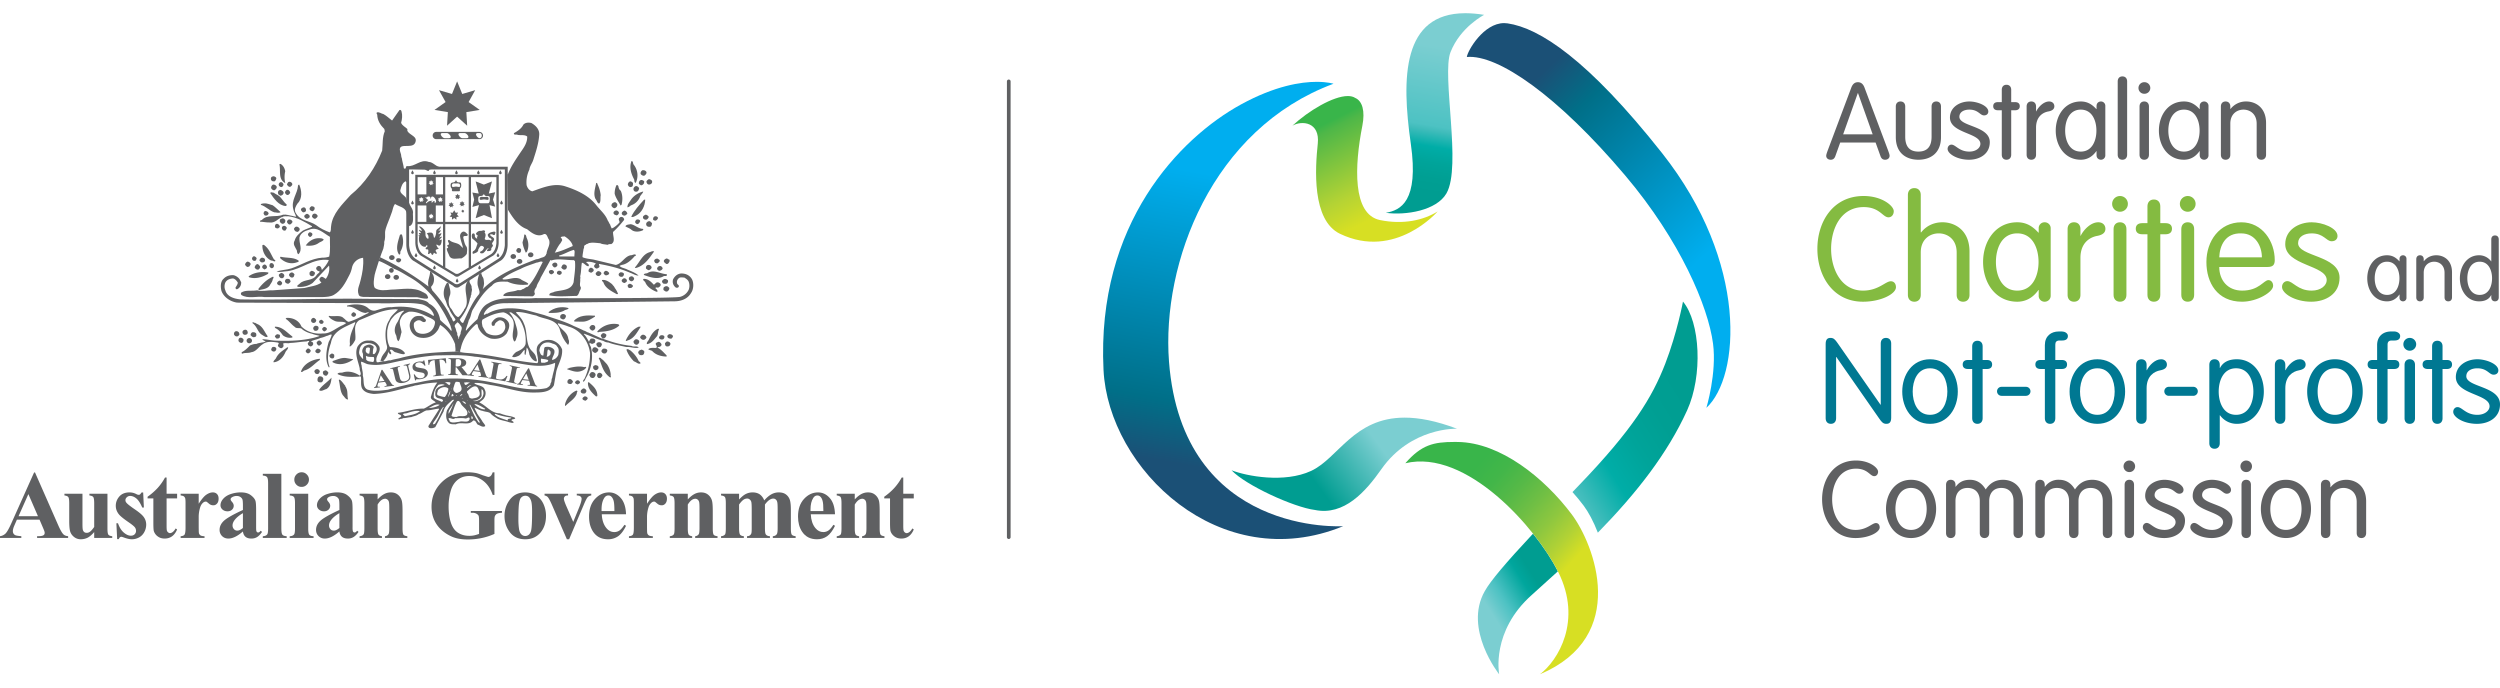 <svg xmlns="http://www.w3.org/2000/svg" xmlns:xlink="http://www.w3.org/1999/xlink" viewBox="0 0 218.003 57.647" width="400" height="110"><style><![CDATA[.B{fill-rule:evenodd}]]></style><path fill="#5f6062" d="M87.966 45.85c-.089 0-.161-.072-.161-.16V5.945c0-.088.072-.16.161-.16a.16.16 0 0 1 .16.16V45.69a.16.16 0 0 1-.16.16"></path><defs><path id="A" d="M127.91 3.818c2.708-.243 7.923 3.376 13.793 10.313 4.829 5.703 7.253 11.466 7.675 14.675.341 2.571-.579 5.606-.579 5.606 2.933-2.703 3.707-12.631-3.865-22.213C138.456 4.002 134.229 1.29 131.458.885a1.96 1.96 0 0 0-.293-.022c-1.811 0-3.201 2.431-3.255 2.955"></path><path id="B" d="M184.867 15.939c.382 0 .688.306.688.688s-.306.687-.688.687-.688-.305-.688-.687.306-.688.688-.688m.56 8.62c0 .369-.216.598-.56.598s-.561-.229-.561-.598v-5.73c0-.368.218-.598.561-.598s.56.23.56.598v5.73z"></path><path id="C" d="M186.276 30.662c0-.3.177-.486.457-.486s.454.186.454.486v.467h.021c.207-.425.715-.953 1.242-.953.321 0 .508.208.508.466s-.187.425-.569.497c-.539.093-1.202.496-1.202 1.564v2.618c0 .3-.175.486-.454.486s-.457-.186-.457-.486v-4.659z"></path></defs><clipPath id="D"><use xlink:href="#A"></use></clipPath><linearGradient id="E" gradientUnits="userSpaceOnUse" x1="-195.723" y1="516.437" x2="-194.723" y2="516.437" gradientTransform="matrix(14.535 15.589 15.589 -14.535 -5074.723 10565.86)"><stop offset="0" stop-color="#1b5076"></stop><stop offset=".209" stop-color="#006f88"></stop><stop offset="1" stop-color="#00aeef"></stop></linearGradient><path clip-path="url(#D)" fill="url(#E)" d="M151.701 0l17.538 18.81-29.891 27.87-28.172-30.215 17.75-16.55"></path><defs><path id="F" d="M127.75 0c-5.443.021-5.564 5.567-4.725 11.389.721 5.034-.901 5.802-2.185 6.016 1.753.239 4.432-.196 5.293-1.696 1.349-2.348-.435-10.315.355-12.316.867-2.201 2.932-3.25 2.932-3.25-.575-.094-1.106-.14-1.593-.143h-.077z"></path></defs><clipPath id="G"><use xlink:href="#F"></use></clipPath><linearGradient id="H" gradientUnits="userSpaceOnUse" x1="-195.756" y1="516.501" x2="-194.729" y2="516.501" gradientTransform="matrix(-2.102 12.279 12.279 2.102 -6627.421 1321.014)"><stop offset="0" stop-color="#7bced1"></stop><stop offset=".54" stop-color="#4dc2c3"></stop><stop offset=".572" stop-color="#40bcbb"></stop><stop offset=".681" stop-color="#00ada7"></stop><stop offset=".79" stop-color="#00a49a"></stop><stop offset=".896" stop-color="#009f93"></stop><stop offset="1" stop-color="#009d91"></stop></linearGradient><path clip-path="url(#G)" fill="url(#H)" d="M132.44 0l-3.264 19.071-11.27-1.929L120.84 0z"></path><defs><path id="I" d="M114.326 39.914c-2.337 1.079-5.613.457-6.934-.058 1.22 1.304 5.432 3.23 7.267 3.461 2.555.524 4.43-1.605 5.799-3.556 2.592-3.689 6.593-3.529 6.593-3.529-1.824-.688-3.314-.967-4.56-.967-4.45 0-5.789 3.55-8.165 4.649"></path></defs><clipPath id="J"><use xlink:href="#I"></use></clipPath><linearGradient id="K" gradientUnits="userSpaceOnUse" x1="-195.723" y1="516.68" x2="-194.723" y2="516.68" gradientTransform="matrix(-5.146 3.815 3.815 5.146 -2858.231 -1874.752)"><stop offset="0" stop-color="#7bced1"></stop><stop offset="1" stop-color="#009d91"></stop></linearGradient><path clip-path="url(#J)" fill="url(#K)" d="M131.154 40.799l-16.789 12.447-11.076-14.939 16.789-12.447z"></path><defs><path id="L" d="M112.7 9.809c.819-.475 2.413-.334 2.212 1.567-.224 2.113-.536 6.676 1.937 7.86 4.829 2.314 8.517-1.95 8.517-1.95-1.238.771-3 1.167-5.025.753-2.425-.497-2.229-4.731-1.542-8.23.25-1.276 0-2.155-.624-2.422-.17-.112-.389-.164-.644-.164-1.267 0-3.414 1.271-4.831 2.586"></path></defs><clipPath id="M"><use xlink:href="#L"></use></clipPath><linearGradient id="N" gradientUnits="userSpaceOnUse" x1="-195.723" y1="516.47" x2="-194.723" y2="516.47" gradientTransform="matrix(-4.22 -8.304 -8.304 4.22 3583.416 -3787.346)"><stop offset="0" stop-color="#d7df23"></stop><stop offset=".286" stop-color="#b4d334"></stop><stop offset=".921" stop-color="#4eb748"></stop><stop offset=".994" stop-color="#39b54a"></stop></linearGradient><path clip-path="url(#M)" fill="url(#N)" d="M115.3 26.666l-8.387-16.502 15.853-8.057 8.387 16.502z"></path><defs><path id="O" d="M108.214 7.957c-5.336 2.923-12.611 10.401-11.986 23.14.424 8.66 10.178 18.034 20.902 13.634 0 0-14.02.927-15.192-14.35-.656-8.57 3.729-20.288 14.346-24.23 0 0-.51-.166-1.464-.166-1.36 0-3.622.337-6.606 1.972"></path></defs><clipPath id="P"><use xlink:href="#O"></use></clipPath><linearGradient id="Q" gradientUnits="userSpaceOnUse" x1="-195.723" y1="516.422" x2="-194.723" y2="516.422" gradientTransform="matrix(-4.438 24.973 24.973 4.438 -13656.686 2610.536)"><stop offset="0" stop-color="#00aeef"></stop><stop offset=".791" stop-color="#006f88"></stop><stop offset="1" stop-color="#1b5076"></stop></linearGradient><path clip-path="url(#P)" fill="url(#Q)" d="M124.563 7.306l-8.092 45.534L88.17 47.81l8.092-45.534z"></path><defs><path id="R" d="M145.217 30.55c-1.148 2.976-2.876 5.775-7.481 10.566l-.614.641c.347.388.672.781.967 1.174.424.566.866 1.386 1.245 2.367 3.422-3.5 6.084-6.928 7.784-10.664 1.383-3.038 1.143-7.689-.36-9.488 0 0-.504 2.714-1.541 5.404"></path></defs><clipPath id="S"><use xlink:href="#R"></use></clipPath><linearGradient id="T" gradientUnits="userSpaceOnUse" x1="-195.723" y1="516.485" x2="-194.723" y2="516.485" gradientTransform="matrix(-16.58 10.428 10.428 16.58 -8484.173 -6489.54)"><stop offset="0" stop-color="#009d91"></stop><stop offset=".152" stop-color="#009f93"></stop><stop offset=".309" stop-color="#00a49a"></stop><stop offset=".468" stop-color="#00ada7"></stop><stop offset=".627" stop-color="#40bcbb"></stop><stop offset=".675" stop-color="#4dc2c3"></stop></linearGradient><path clip-path="url(#S)" fill="url(#T)" d="M157.583 39.586l-17.236 10.84-12.307-19.568 17.236-10.84z"></path><g fill="#84bb41"><path d="M162.452 24.19c1.362 0 1.96-.815 2.431-.815.267 0 .446.204.446.522 0 .573-1.287 1.261-2.877 1.261-2.623 0-3.974-2.254-3.974-4.609s1.351-4.609 4.037-4.609c1.604 0 2.623.866 2.623 1.324 0 .293-.178.535-.458.535-.51 0-.764-.892-2.165-.892-2.012 0-2.84 1.91-2.84 3.642s.854 3.641 2.777 3.641m8.172-3.323c0-1.184-.828-1.668-1.566-1.668s-1.566.484-1.566 1.668v3.692c0 .369-.217.599-.56.599s-.562-.23-.562-.599v-8.708c0-.37.218-.599.562-.599s.56.229.56.599v3.246l.026.025c.496-.636 1.196-.891 1.871-.891 1.045 0 2.355.663 2.355 2.572v3.756c0 .369-.216.599-.56.599s-.56-.23-.56-.599v-3.692zm8.198 3.743a.52.52 0 0 1-.522.548.51.51 0 0 1-.523-.548v-.471h-.025c-.484.688-1.12 1.019-1.846 1.019-1.91 0-2.979-1.668-2.979-3.463s1.069-3.464 2.979-3.464c.777 0 1.324.332 1.846.904h.025v-.356a.51.51 0 0 1 .523-.548.52.52 0 0 1 .522.548v5.831zm-2.916-.42c1.375 0 1.858-1.349 1.858-2.495s-.483-2.496-1.858-2.496-1.859 1.35-1.859 2.496.485 2.495 1.859 2.495m4.391-5.36c0-.369.216-.598.56-.598s.56.229.56.598v.573h.025c.255-.522.879-1.171 1.528-1.171.396 0 .624.254.624.573s-.228.522-.7.611c-.662.115-1.477.611-1.477 1.923v3.221c0 .368-.217.598-.56.598s-.56-.23-.56-.598v-5.73z"></path><use xlink:href="#B"></use><path d="M187.26 16.844c0-.37.217-.598.561-.598s.559.228.559.598v1.464h.459c.369 0 .56.178.56.484s-.191.484-.56.484h-.459v5.284c0 .368-.215.598-.559.598s-.561-.23-.561-.598v-5.284h-.458c-.369 0-.56-.179-.56-.484s.191-.484.56-.484h.458v-1.464z"></path><use xlink:href="#B" x="5.906"></use><path d="M193.522 22.128c0 1.158.739 2.062 2 2.062 1.488 0 1.871-.916 2.291-.916.204 0 .407.178.407.496 0 .548-1.387 1.388-2.712 1.388-2.165 0-3.107-1.668-3.107-3.463 0-1.834 1.147-3.463 3.044-3.463 1.845 0 2.916 1.668 2.916 3.297 0 .395-.141.599-.625.599h-4.214zm3.718-.84c0-.968-.561-2.088-1.795-2.088-1.387-.051-1.884 1.056-1.923 2.088h3.718zm4.34-3.057c.929 0 2.254.497 2.254 1.197 0 .242-.166.458-.509.458-.485 0-.675-.687-1.745-.687-.637 0-1.183.28-1.183.853 0 1.184 3.615 1.056 3.615 3.017 0 1.414-1.21 2.089-2.47 2.089-1.426 0-2.547-.714-2.547-1.286 0-.306.217-.51.459-.51.496 0 .904.828 2.126.828.815 0 1.312-.458 1.312-.917 0-1.324-3.617-1.248-3.617-3.132 0-1.248 1.171-1.91 2.305-1.91"></path></g><g fill="#007892"><path d="M160.111 35.321c0 .3-.177.486-.456.486s-.455-.186-.455-.486v-6.47c0-.362.124-.538.414-.538.269 0 .393.113.642.475l3.726 5.352h.021v-5.341c0-.3.175-.486.455-.486s.456.186.456.486v6.47c0 .361-.125.538-.414.538-.269 0-.394-.114-.642-.477l-3.726-5.351h-.021v5.342zm8.19-5.145c1.552 0 2.422 1.356 2.422 2.815s-.87 2.816-2.422 2.816-2.423-1.356-2.423-2.816.87-2.815 2.423-2.815m0 4.845c1.118 0 1.511-1.098 1.511-2.03s-.393-2.028-1.511-2.028-1.512 1.097-1.512 2.028.394 2.03 1.512 2.03m3.676-5.973c0-.3.176-.486.456-.486s.455.186.455.486v1.191h.373c.3 0 .455.145.455.393s-.155.393-.455.393h-.373v4.296c0 .3-.176.486-.455.486s-.456-.186-.456-.486v-4.296h-.373c-.3 0-.455-.144-.455-.393s.155-.393.455-.393h.373v-1.191zm2.557 4.317c-.217 0-.392-.177-.392-.394s.175-.393.392-.393h2.133c.217 0 .394.176.394.393s-.177.394-.394.394h-2.133zm4.691 1.956c0 .3-.175.486-.455.486s-.456-.186-.456-.486v-4.297h-.372c-.3 0-.456-.144-.456-.392s.156-.394.456-.394h.372v-1.294c0-.797.549-1.191 1.211-1.191h.279c.239 0 .519.146.519.394s-.156.393-.497.393h-.227c-.28 0-.374.134-.374.362v1.336h.57c.3 0 .455.146.455.394s-.155.392-.455.392h-.57v4.297zm3.666-5.145c1.553 0 2.422 1.356 2.422 2.815s-.869 2.816-2.422 2.816-2.422-1.356-2.422-2.816.868-2.815 2.422-2.815m0 4.845c1.117 0 1.51-1.098 1.51-2.03s-.393-2.028-1.51-2.028-1.511 1.097-1.511 2.028.392 2.03 1.511 2.03"></path><use xlink:href="#C"></use><path d="M189.125 33.365c-.218 0-.394-.177-.394-.394s.176-.393.394-.393h2.133c.217 0 .393.176.393.393s-.176.394-.393.394h-2.133zm3.531-2.703c0-.3.177-.486.456-.486s.455.186.455.486v.27h.021c.259-.497.745-.756 1.47-.756 1.49 0 2.35 1.356 2.35 2.815s-.86 2.816-2.35 2.816a1.8 1.8 0 0 1-1.47-.745h-.021v2.432c0 .3-.176.486-.455.486s-.456-.186-.456-.486v-6.832zm2.33 4.359c1.117 0 1.511-1.098 1.511-2.03s-.394-2.028-1.511-2.028-1.513 1.097-1.513 2.028.394 2.03 1.513 2.03"></path><use xlink:href="#C" x="12.096"></use><path d="M203.611 30.176c1.554 0 2.422 1.356 2.422 2.815s-.868 2.816-2.422 2.816-2.422-1.356-2.422-2.816.869-2.815 2.422-2.815m0 4.845c1.119 0 1.511-1.098 1.511-2.03s-.392-2.028-1.511-2.028-1.511 1.097-1.511 2.028.394 2.03 1.511 2.03m4.588.3c0 .3-.177.486-.456.486s-.455-.186-.455-.486v-4.297h-.373c-.301 0-.455-.144-.455-.392s.154-.394.455-.394h.373v-1.294c0-.797.548-1.191 1.211-1.191h.279c.238 0 .518.146.518.394s-.155.393-.497.393h-.228c-.278 0-.372.134-.372.362v1.336h.568c.301 0 .457.146.457.394s-.156.392-.457.392h-.568v4.297zm1.935-7.008c.311 0 .56.249.56.558a.56.56 0 0 1-.56.559c-.311 0-.558-.248-.558-.559s.249-.558.558-.558m.457 7.008c0 .3-.177.486-.457.486s-.454-.186-.454-.486v-4.659c0-.3.175-.486.454-.486s.457.186.457.486v4.659zm1.49-6.273c0-.3.177-.486.456-.486s.455.186.455.486v1.191h.374c.3 0 .454.145.454.393s-.154.393-.454.393h-.374v4.296c0 .3-.175.486-.455.486s-.456-.186-.456-.486v-4.296h-.372c-.3 0-.456-.144-.456-.393s.156-.393.456-.393h.372v-1.191zm3.946 1.128c.755 0 1.832.403 1.832.973 0 .197-.135.372-.414.372-.393 0-.549-.557-1.418-.557-.518 0-.962.226-.962.692 0 .964 2.938.859 2.938 2.454 0 1.149-.982 1.697-2.007 1.697-1.16 0-2.071-.579-2.071-1.045 0-.248.176-.414.373-.414.403 0 .735.673 1.729.673.662 0 1.066-.373 1.066-.745 0-1.077-2.94-1.016-2.94-2.547 0-1.014.952-1.553 1.874-1.553"></path></g><g fill="#5f6062"><path d="M3.449 44.166H1.473l-.236.543c-.077.183-.115.332-.115.45 0 .157.063.272.189.346.074.045.257.078.549.1v.151H0v-.151a.85.85 0 0 0 .496-.247c.127-.138.287-.419.479-.847l1.999-4.464h.079l2.018 4.589c.19.434.348.706.473.82.094.086.225.135.397.149v.151H3.235v-.151h.111c.216 0 .369-.03.457-.091.061-.044.091-.108.093-.189a.48.48 0 0 0-.027-.155c-.005-.023-.046-.126-.122-.307l-.298-.697zm-.139-.305l-.835-1.928-.858 1.928H3.31z" class="B"></path><path d="M9.37 41.9v3.02c0 .296.025.48.082.553s.168.116.335.136v.147H8.214v-.514c-.185.219-.369.38-.551.483-.187.097-.393.148-.621.148a.92.92 0 0 1-.581-.198c-.169-.134-.281-.292-.338-.47s-.087-.491-.087-.936v-1.531c0-.291-.026-.474-.083-.547s-.164-.116-.334-.138V41.9h1.572v2.638c0 .273.012.451.038.531s.066.139.121.181.126.062.2.062a.47.47 0 0 0 .269-.078c.11-.072.241-.217.395-.434v-2.062c0-.291-.028-.474-.082-.547s-.164-.116-.335-.138V41.9H9.37zm3.115-.108l.061 1.316h-.141c-.167-.389-.342-.655-.522-.799s-.357-.214-.537-.214a.4.4 0 0 0-.288.116c-.082.073-.12.159-.12.259 0 .075.026.145.083.213.087.114.334.307.739.584s.669.503.795.697c.13.189.193.401.194.639a1.36 1.36 0 0 1-.16.631c-.109.206-.259.364-.456.474a1.3 1.3 0 0 1-.648.165c-.183 0-.43-.058-.737-.173-.082-.03-.138-.045-.169-.045-.091 0-.167.067-.226.206h-.137l-.068-1.386h.141c.124.362.294.634.51.817s.421.27.614.27c.132 0 .238-.039.322-.117.084-.084.127-.183.127-.298 0-.132-.041-.247-.124-.342s-.267-.243-.553-.438c-.42-.291-.694-.514-.817-.669-.182-.225-.272-.473-.272-.745 0-.298.102-.567.306-.805s.503-.362.891-.362c.21 0 .411.05.606.153.074.037.136.059.182.059s.09-.008.118-.029.08-.08.145-.177h.141zm2.042-1.303V41.9h.917v.409h-.917v2.38c0 .223.01.369.028.433a.33.33 0 0 0 .115.156c.05.039.098.059.141.059.179 0 .349-.137.508-.409l.125.091c-.224.528-.586.792-1.086.792-.245 0-.451-.066-.622-.202a.91.91 0 0 1-.324-.457c-.026-.094-.039-.347-.039-.761v-2.082h-.503v-.145a5.51 5.51 0 0 0 .883-.77 4.7 4.7 0 0 0 .637-.905h.137zm2.8 1.411v.875c.254-.398.477-.663.671-.792s.378-.197.556-.197c.156 0 .278.048.37.145s.138.225.138.4c0 .185-.044.325-.135.428s-.195.152-.32.152c-.148 0-.275-.047-.381-.141l-.191-.158c-.028-.014-.059-.023-.095-.023-.078 0-.154.03-.226.092-.113.094-.199.225-.255.399a2.78 2.78 0 0 0-.132.884v.888l.004.229c0 .155.011.258.028.302.034.073.081.129.145.164s.175.055.33.062v.147h-2.083v-.147c.167-.014.281-.059.338-.136s.09-.285.09-.621v-2.135c0-.22-.011-.361-.031-.42-.03-.077-.07-.135-.122-.169s-.144-.062-.275-.075V41.9h1.576z"></path><path d="M21.183 45.189c-.469.414-.892.621-1.266.621-.221 0-.404-.071-.55-.214a.74.74 0 0 1-.218-.543c0-.296.126-.56.378-.793s.806-.55 1.656-.942v-.386c0-.292-.017-.475-.05-.55s-.091-.142-.178-.2a.56.56 0 0 0-.295-.084.75.75 0 0 0-.441.12c-.075.049-.109.107-.109.172 0 .058.039.13.117.216.104.119.154.231.154.342a.46.46 0 0 1-.151.347c-.098.092-.23.14-.392.14-.174 0-.319-.053-.439-.157-.114-.105-.171-.229-.171-.368 0-.196.078-.385.235-.564s.375-.321.654-.415.572-.146.875-.146c.367 0 .655.077.868.235s.353.32.415.501c.039.118.059.383.059.797v1.499c0 .175.007.287.021.334s.033.077.062.098.057.033.094.033c.07 0 .142-.051.217-.153l.124.1c-.138.203-.278.353-.427.446s-.314.135-.5.135c-.222 0-.392-.05-.515-.153s-.201-.261-.227-.468m0-.302v-1.291c-.333.194-.581.403-.744.627-.106.148-.161.297-.161.45a.48.48 0 0 0 .136.333.38.38 0 0 0 .291.112c.136 0 .297-.078.478-.231" class="B"></path><path d="M24.534 40.164v4.792c0 .274.031.449.095.525s.188.117.371.128v.147h-2.083v-.147c.169-.006.298-.056.378-.148.056-.064.084-.231.084-.505v-3.992c0-.269-.032-.441-.095-.516s-.184-.12-.367-.131v-.153h1.617z"></path><path d="M26.301 40.031c.18 0 .329.063.451.191a.61.61 0 0 1 .189.447.61.61 0 0 1-.192.451c-.124.125-.272.186-.448.186a.61.61 0 0 1-.451-.186c-.123-.125-.185-.272-.185-.451 0-.172.062-.322.185-.447s.274-.191.451-.191m.576 1.869v3.056c0 .274.034.449.095.525s.189.117.372.128v.147h-2.082v-.147c.168-.006.296-.056.377-.148.055-.064.085-.231.085-.505v-2.251c0-.272-.032-.446-.095-.522s-.186-.119-.367-.13V41.9h1.615zm2.718 3.289c-.47.414-.895.621-1.267.621a.75.75 0 0 1-.549-.214c-.146-.147-.219-.326-.219-.543 0-.296.127-.56.379-.793s.805-.55 1.656-.942v-.386c0-.292-.017-.475-.05-.55s-.091-.142-.179-.2a.55.55 0 0 0-.295-.084c-.179 0-.327.04-.442.12-.07.049-.107.107-.107.172 0 .058.039.13.114.216.104.119.158.231.158.342a.46.46 0 0 1-.154.347.55.55 0 0 1-.392.14.64.64 0 0 1-.437-.157.49.49 0 0 1-.172-.368c0-.196.076-.385.236-.564a1.48 1.48 0 0 1 .656-.415c.283-.094.57-.146.873-.146.366 0 .655.077.867.235s.354.32.416.501c.039.118.058.383.058.797v1.499a1.59 1.59 0 0 0 .02.334c.015.044.035.077.06.098a.16.16 0 0 0 .097.033c.071 0 .145-.051.219-.153l.123.1c-.136.203-.281.353-.429.446a.91.91 0 0 1-.499.135c-.22 0-.392-.05-.514-.153s-.201-.261-.227-.468m0-.302v-1.291c-.334.194-.583.403-.745.627-.106.148-.159.297-.159.45a.47.47 0 0 0 .136.333c.066.075.163.112.287.112.139 0 .3-.078.481-.231" class="B"></path><path d="M32.929 41.9v.498c.198-.215.386-.367.568-.465a1.21 1.21 0 0 1 .589-.147c.249 0 .455.069.62.209a1 1 0 0 1 .33.516c.043.156.066.458.066.903v1.502c0 .297.025.484.078.557s.169.116.339.136v.147h-1.95v-.147c.144-.02.249-.079.312-.181.044-.069.065-.239.065-.512v-1.714c0-.319-.011-.519-.035-.599s-.067-.147-.128-.192-.123-.07-.192-.07c-.239 0-.46.17-.662.507v2.068c0 .289.024.472.078.55s.155.123.301.143v.147h-1.951v-.147c.161-.017.278-.068.345-.157.048-.06.072-.239.072-.536v-2.178c0-.291-.029-.474-.083-.547s-.163-.116-.334-.138V41.9h1.572zm10.187-1.865v1.972h-.152c-.184-.539-.461-.95-.829-1.231s-.772-.419-1.208-.419c-.42 0-.767.119-1.045.355s-.474.557-.589.982a4.91 4.91 0 0 0-.174 1.294c0 .538.063 1.006.191 1.413s.329.698.608.89c.286.189.62.283 1.009.283a2.16 2.16 0 0 0 .412-.039 3.2 3.2 0 0 0 .436-.13v-1.162c0-.221-.014-.361-.043-.425s-.096-.125-.191-.178a.7.7 0 0 0-.342-.077h-.145v-.153h2.719v.153c-.205.013-.351.042-.434.086s-.142.111-.185.211c-.026.052-.038.18-.038.383v1.162a5.4 5.4 0 0 1-1.117.361c-.385.081-.786.124-1.202.124-.529 0-.972-.074-1.323-.216a3.4 3.4 0 0 1-.928-.569 2.72 2.72 0 0 1-.627-.797c-.192-.378-.289-.804-.289-1.273 0-.845.295-1.553.887-2.133s1.335-.872 2.23-.872a4.06 4.06 0 0 1 .753.066c.121.023.316.086.586.192l.483.152c.075 0 .147-.028.214-.083s.127-.167.181-.322h.152z"></path><path d="M45.793 41.786c.335 0 .649.084.938.256s.505.422.653.741.228.668.228 1.048c0 .547-.139 1.006-.415 1.374-.338.445-.8.668-1.393.668-.579 0-1.025-.203-1.34-.611s-.47-.878-.47-1.414c0-.553.159-1.034.478-1.443s.764-.619 1.321-.619m.016.292c-.139 0-.259.053-.362.159s-.165.316-.2.63c-.029.309-.043.742-.043 1.298a5.6 5.6 0 0 0 .057.824c.031.198.096.345.193.447s.213.151.339.151a.47.47 0 0 0 .31-.103c.108-.092.178-.223.215-.39.057-.261.082-.791.082-1.585 0-.467-.025-.789-.079-.961s-.129-.303-.231-.384c-.072-.056-.164-.086-.281-.086" class="B"></path><path d="M49.433 45.873l-1.298-2.991c-.158-.361-.28-.589-.368-.686-.062-.07-.159-.118-.281-.143V41.9h2.049v.153c-.129 0-.217.023-.263.068a.28.28 0 0 0-.1.214c0 .104.063.293.181.576l.635 1.448.51-1.252c.144-.354.216-.607.219-.757a.25.25 0 0 0-.096-.205c-.06-.056-.168-.088-.326-.092V41.9h1.263v.153c-.122.017-.221.062-.298.137s-.194.292-.345.653l-1.288 3.03h-.194z"></path><path d="M54.592 43.691h-2.117c.025.512.161.917.408 1.212.191.23.42.342.685.342a.79.79 0 0 0 .451-.136c.133-.093.277-.257.433-.498l.14.089c-.209.428-.44.73-.693.909a1.51 1.51 0 0 1-.878.264c-.572 0-1.007-.218-1.301-.661-.235-.353-.354-.793-.354-1.32 0-.642.171-1.155.52-1.534s.758-.572 1.227-.572c.387 0 .726.159 1.012.481s.444.794.467 1.424m-1.015-.277c0-.442-.024-.747-.073-.911s-.122-.291-.224-.375a.34.34 0 0 0-.231-.075c-.145 0-.259.069-.35.208-.163.248-.242.583-.242 1.009v.144h1.12z" class="B"></path><path d="M56.421 41.9v.875c.259-.398.482-.663.674-.792s.378-.197.558-.197c.151 0 .275.048.365.145s.14.225.14.4c0 .185-.046.325-.135.428s-.196.152-.322.152c-.145 0-.272-.047-.378-.141l-.192-.158a.21.21 0 0 0-.094-.023c-.082 0-.155.03-.226.092a.83.83 0 0 0-.257.399 2.78 2.78 0 0 0-.133.884v.888l.003.229c0 .155.012.258.031.302.032.073.082.129.143.164.067.033.177.055.331.062v.147h-2.084v-.147c.17-.014.278-.059.341-.136.058-.079.087-.285.087-.621v-2.135c0-.22-.006-.361-.029-.42-.029-.077-.071-.135-.122-.169s-.145-.062-.277-.075V41.9h1.576z"></path><path d="M59.977 41.9v.498c.2-.215.387-.367.57-.465a1.21 1.21 0 0 1 .586-.147c.25 0 .459.069.624.209a.99.99 0 0 1 .329.516c.046.156.068.458.068.903v1.502c0 .297.025.484.076.557s.169.116.339.136v.147h-1.951v-.147c.145-.02.25-.079.314-.181.043-.069.064-.239.066-.512v-1.714c0-.319-.012-.519-.038-.599s-.067-.147-.128-.192a.31.31 0 0 0-.196-.07c-.234 0-.453.17-.659.507v2.068c0 .289.027.472.078.55s.159.123.303.143v.147h-1.951v-.147c.162-.017.278-.068.345-.157.048-.06.072-.239.072-.536v-2.178c0-.291-.028-.474-.083-.547s-.164-.116-.334-.138V41.9h1.57zm4.471 0v.506c.212-.228.408-.39.587-.481a1.3 1.3 0 0 1 .594-.139c.245 0 .453.056.624.173a1.11 1.11 0 0 1 .386.527c.218-.248.431-.425.633-.536s.413-.164.632-.164c.267 0 .481.061.638.183a.96.96 0 0 1 .332.467c.063.191.091.487.091.902v1.578c0 .297.027.481.078.553.057.072.167.117.339.14v.147h-1.991v-.147c.155-.014.273-.073.347-.181.05-.075.074-.245.074-.512v-1.658c0-.346-.012-.563-.043-.655-.026-.094-.07-.164-.13-.206a.31.31 0 0 0-.207-.072c-.118 0-.237.045-.361.133-.118.084-.242.214-.367.386v2.072c0 .278.024.453.071.525.064.101.185.157.364.168v.147H65.14v-.147c.109-.006.195-.031.254-.078a.38.38 0 0 0 .124-.173c.022-.065.032-.217.032-.442v-1.658c0-.35-.013-.567-.04-.655a.39.39 0 0 0-.142-.206.32.32 0 0 0-.206-.075c-.109 0-.208.028-.3.084-.132.086-.267.233-.414.438v2.072c0 .273.028.453.077.54.057.086.17.136.341.153v.147h-1.99v-.147c.163-.017.277-.068.346-.157.047-.06.07-.239.07-.536v-2.178c0-.291-.025-.474-.08-.547s-.164-.116-.336-.138V41.9h1.572z"></path><path d="M72.814 43.691H70.7c.025.512.161.917.408 1.212.19.23.417.342.684.342.167 0 .316-.045.449-.136s.281-.257.432-.498l.141.089c-.209.428-.439.73-.692.909s-.547.264-.879.264c-.572 0-1.004-.218-1.298-.661-.238-.353-.356-.793-.356-1.32 0-.642.172-1.155.52-1.534s.758-.572 1.225-.572c.391 0 .728.159 1.014.481.291.32.444.794.466 1.424m-1.014-.277c0-.442-.023-.747-.075-.911-.045-.167-.12-.291-.222-.375-.056-.05-.136-.075-.23-.075-.143 0-.261.069-.351.208-.163.248-.244.583-.244 1.009v.144H71.8z" class="B"></path><path d="M74.536 41.9v.498c.197-.215.388-.367.569-.465a1.21 1.21 0 0 1 .586-.147c.251 0 .459.069.623.209a.99.99 0 0 1 .33.516c.044.156.064.458.064.903v1.502c0 .297.028.484.08.557s.167.116.337.136v.147h-1.95v-.147c.145-.02.25-.079.313-.181.045-.069.067-.239.067-.512v-1.714c0-.319-.013-.519-.038-.599a.35.35 0 0 0-.126-.192c-.058-.045-.124-.07-.196-.07-.234 0-.456.17-.659.507v2.068c0 .289.027.472.08.55s.153.123.3.143v.147h-1.952v-.147c.161-.017.278-.068.345-.157.047-.06.069-.239.071-.536v-2.178c0-.291-.027-.474-.083-.547-.05-.069-.163-.116-.333-.138V41.9h1.572zm4.23-1.411V41.9h.916v.409h-.916v2.38c0 .223.011.369.03.433a.31.31 0 0 0 .111.156c.053.042.101.059.145.059.178 0 .348-.137.508-.409l.122.091c-.221.528-.583.792-1.085.792-.243 0-.451-.066-.622-.202s-.273-.29-.323-.457c-.025-.094-.041-.347-.041-.761v-2.082h-.503v-.145c.349-.244.641-.502.883-.77a4.7 4.7 0 0 0 .639-.905h.136zM33.164 30.184c-.027.045-.058.083-.105.106m1.074-7.659c.109 0 .2-.093.2-.205s-.091-.203-.2-.203-.204.091-.204.203.092.205.204.205m9.356-8.533v-.004h-7.277v.004l.005 5.877c0 .567.241 1.063.573 1.217l2.798 1.672c.064.07.153.115.254.115.089 0 .171-.034.23-.088l2.841-1.699c.334-.154.573-.65.573-1.217l.006-5.877h-.003zm-4.858 1.7h-.63v-1.506h.63v1.506zm-.458.525l.09-.093-.055-.103.117.012.072-.123.069.123.118-.012-.054.103.089.093-.115.022v.127l-.107-.081-.108.081v-.127l-.116-.022zm-1.756.444h.764v1.428h-.764v-1.428zm.127-.64l.117.012.071-.123.068.123.12-.012-.054.103.088.093-.115.022v.127l-.107-.081-.109.081v-.127l-.114-.022.09-.093-.055-.103zm.863 1.453l.116.014.071-.125.069.12.12-.009-.055.103.089.094-.114.02v.128l-.109-.08-.105.08v-.128l-.117-.02.089-.094-.054-.103zm.506-1.149c-.006-.037-.054-.048-.076-.048-.067 0-.095.112-.153.115-.042.004-.073.007-.073-.045 0-.037.087-.065.122-.1-.472 0-.482.216-.555.216-.125 0 .104-.228.169-.294-.096-.016-.152-.134-.256-.192.05-.072.076-.041.139.009 0-.05.037-.108.148-.108.21 0 .15.205.185.205s-.004-.205.139-.205c.209 0 .471.539.234.539-.103 0-.021-.078-.023-.092m-.541-1.573l.089-.094-.054-.102.116.013.071-.125.069.123.12-.011-.055.102.089.094-.114.022v.128l-.109-.081-.105.081v-.128l-.117-.022zm-.191.94h-.764v-1.506h.764v1.506zm1.45 6.261l-1.742-1.04c-.29-.198-.433-.549-.472-.971v-1.653h2.214v3.664zm-.63-5.292h.63v1.428h-.63v-1.428zm2.872 5.411l-.804.483h-.013c-.059.044-.133.072-.214.072a.34.34 0 0 1-.212-.077l-.802-.478v-3.783h2.045v3.783zm0-3.983h-2.045v-3.903h2.045v3.903zm2.413 1.853c-.039.422-.181.773-.473.971l-1.741 1.04v-3.664h2.214v1.653zm0-1.853h-2.214v-3.903h2.214v3.903zm-4.772 1.546c-.013-.023-.277.089-.203.083.009-.082.158-.24.223-.3-.014-.092-.131-.008-.256.058.414-.594.149-.35-.084-.308.371-.4.275-.393 0-.269.215-.17.262-.372.228-.433-.2.269-.386.227-.386.477 0 .163-.059.431-.145.522-.105.117-.023-.439-.307-.439-.092 0-.304-.007-.37.106.058 0 .144.145.144.206s.054.219-.044.219-.208-.203-.208-.302-.009-.076-.009-.215c0-.236-.381-.566-.538-.566 0 .163.216.203.216.411-.093 0-.223-.17-.223-.063s.14.122.14.215-.159-.033-.159.065c0 .085.089.072.106.155-.061-.017-.119-.008-.13.022s.019.067.066.092c-.023.021-.042.07-.042.208 0 .464.292.681.504.681.154 0 .13-.107.148-.158.006.077.082-.04.082.099s-.148.079-.148.203c0 .165.234-.006.234.179 0 .223-.028.216-.028.301 0 .059.245-.079.23-.105.056.02.054.192.164.189.07-.005.086-.177.14-.192-.031.007.22.166.22.086 0-.216-.087-.123-.087-.272 0-.139.3-.111.253-.182-.042-.059-.067-.022-.101-.125.006.019-.235-.343.05-.157.301.196.336-.457.32-.491m7.764 1.539c.131 0 .238-.095.238-.213s-.107-.21-.238-.21-.239.094-.239.21.106.213.239.213m-.967.574c.131 0 .239-.094.239-.209s-.108-.214-.239-.214-.241.097-.241.214.107.209.241.209"></path><path d="M33.806 23.181c.132 0 .239-.094.239-.211s-.107-.213-.239-.213-.238.097-.238.213.105.211.238.211m.746.064c.132 0 .239-.093.239-.211s-.107-.211-.239-.211-.239.095-.239.211.106.211.239.211M55.26 13.206a1.5 1.5 0 0 1 .18 1.586c-.14-.013-.114-.192-.14-.294-.255-.473-.455-1.075-.228-1.611.164.027.1.231.188.319m-30.387.577c-.078.306-.078.728 0 1.009-.065.064-.052-.064-.116-.051-.495-.358-.267-1.061-.392-1.56a.1.1 0 0 1 .125-.025c.231.154.331.371.383.627m31.481.037c.077.142-.066.283-.166.347-.116.025-.24-.041-.317-.142-.039-.141.038-.269.153-.333.127-.013.251.014.33.128m-32.256.563c-.025.116-.064.231-.166.281-.075 0-.189 0-.242-.064-.073-.062-.086-.178-.049-.267.049-.091.151-.103.241-.117.088.039.177.065.216.167m32.752.217a.3.3 0 0 1 0 .205c-.089.115-.216.167-.344.115-.087-.051-.115-.14-.14-.217.025-.103.128-.192.214-.23.117 0 .193.065.27.127m-.724.014c.101.05.025.178.012.255-.066.064-.151.165-.267.128-.065-.064-.139-.064-.165-.155 0-.128.051-.255.179-.294.102-.025.164.027.241.066"></path><path d="M55.199 14.805c0 .142.012.32-.154.345-.152.052-.255-.076-.291-.178-.013-.129.064-.258.19-.308.101 0 .191.064.255.141m-29.718.064c.039.128-.089.205-.166.269-.087.025-.203-.05-.253-.141-.089-.087.025-.167.05-.242.128-.116.317-.027.369.114m-.759.04c0 .098-.053.202-.141.241-.101.039-.202-.039-.254-.116-.064-.125.012-.242.114-.294.14-.051.228.077.281.169m27.403.049c.127.269.228.589.257.922-.052.242.038.561-.142.727-.177-.065-.189-.28-.305-.396-.226-.447-.026-.97.052-1.406.103-.039.103.089.138.153m-28.002.153c.038.156-.077.231-.164.32-.155.039-.255-.076-.318-.178a.32.32 0 0 1 .163-.306c.128-.014.255.05.319.164m30.008.37c.165.372.179.819.065 1.23l-.078.062c-.177-.345-.43-.664-.518-1.034a1.72 1.72 0 0 1 .15-.731c.089-.061.141.014.178.09.013.142.077.308.203.383m1.601-.228c-.014.127-.064.267-.192.305-.125.026-.253-.011-.291-.152-.038-.128.038-.244.14-.308.141-.076.279.052.343.155m-30.997.395c0 .103-.092.217-.194.242-.1.078-.175-.05-.264-.087-.038-.102-.065-.192 0-.296.038-.076.125-.076.203-.101.114.064.228.114.255.242m.556-.064c.053.128-.089.192-.139.256-.152.05-.228-.064-.291-.154-.026-.129.05-.205.139-.28.152-.039.228.064.291.178m30.797-.037c-.016.166-.269.333-.293.498a1.28 1.28 0 0 1-.787.716c-.078.064-.179.153-.292.166-.026-.257.202-.486.342-.716.268-.345.636-.562 1.03-.664"></path><path d="M24.48 16.083c.189.217.292.411.52.602.011.051-.026.128-.089.128-.623-.039-1.04-.678-1.345-1.127.039-.139.203-.025.292-.037.216.165.456.217.622.434m31.785.178c-.024.552-.291 1.114-.787 1.381-.14.054-.292.194-.433.105.269-.552.673-.999 1.118-1.486h.102zm-2.435.372c.035.192-.066.306-.219.37-.137.014-.229-.101-.292-.204-.013-.128.063-.243.178-.282.038-.037.103-.037.153-.037.078.025.114.091.18.153m-30.049.115c.241.166.457.397.686.6-.166.116-.369.014-.559.014-.433-.153-.725-.525-1.168-.651.011-.141.177-.091.268-.128.278-.027.506.101.773.165"></path><path d="M37.378 12.966c-.714-.283-1.183.458-1.907.369-.088.051-.063.14-.113.206-.038.036-.103.013-.14-.014-.038-.306-.139-.588-.179-.883-.073-.126-.037-.305-.101-.433-.406-1.112.991-.27 1.27-.92.242-.564-.469-.628-.686-1.025V10.1c-.202-.204-.417-.267-.545-.537.089-.32.128-.663.039-.984-.014-.075-.065-.179-.178-.14l-.648.921c-.24-.18-.471-.41-.749-.564-.19-.025-.366-.217-.585-.139-.038.076 0 .139.039.19.011.499.267.897.621 1.253l.038.193c-.228.523-.163 1.125-.228 1.687-.57 1.456-1.498 2.863-2.753 3.874-.723.817-1.589 1.61-1.703 2.735-.036.18.027.396-.114.524-.417-.153-.838-.356-1.18-.625-.584-.411-1.421-.36-1.803-1.1-.151-.295.038-.589.179-.804.431-.412.367-1.14.139-1.637-.05-.014-.064.05-.1.061-.039.756-.637 1.28-.407 2.111.05.244.177.395.239.628-.088-.027-.214-.027-.292-.065-.277-.039-.558-.154-.85-.114-.583.268-1.384-.064-1.853.471-.077.015-.178.027-.153.143.28 0 .547.075.826.064.444.075.737-.296 1.04-.461h.078c.126-.128.342-.052.507-.078.799.09 1.422.475 2.082.87v.05c-.253.116-.546.192-.801.333-.291.217-.621.5-.708.858-.204.321.062.6.188.868.014.128.025.282.14.333.407-.433.024-.972.089-1.472.103-.381.457-.562.825-.664.721-.306 1.245.283 1.828.615-.013.587.065 1.149-.063 1.727-.178.063-.406.102-.598.089-1.002.077-1.789.626-2.691.933-.406.141-.888.128-1.294.281.318.09.649-.025.978-.037 1.244-.18 2.196-1.138 3.541-.973l.026.039c-.152.32-.356.589-.598.831-.038-.141-.051-.257-.176-.333-.102-.051-.216 0-.292.103-.04.062-.04.138 0 .191.06.116.164.142.279.179-.026.115-.165.167-.242.268-.356.601-1.08.358-1.498.781-.063.089-.291.141-.189.283.482.049.951-.079 1.308-.335l1.434-1.521c.075.409-.039.831-.282 1.164-.112-.065-.201-.155-.342-.193-.126.025-.215.154-.227.257.051.089.101.192.189.255-.43.307-.977.332-1.473.474l-2.767.203c-.441-.025-.95.128-1.37 0-.483.089-1.002-.062-1.396.205-.05.063.011.128.011.192.585.385 1.385.077 2.046.193h5c.369-.013.736-.027 1.029-.193.648-.372 1.004-1.036 1.332-1.687.129-.231.217-.499.268-.768.128-.435.522-.74.95-.779.064.664-.061 1.33-.214 1.941-.076.412-.342.807-.177 1.243.037.203.252.203.416.23l4.7.025c.291.052.545.141.861.127.026-.039.116-.05.077-.127-.039-.141-.14-.32-.304-.359-.026-.076-.14-.049-.177-.102-.814-.46-1.791-.217-2.742-.203-.496.05-.99.139-1.41-.141-.191-.231-.051-.961-.051-.961 0-.287.699-2.301.786-2.467.027-.19.103-.371.078-.587.101-.258.075-.589.075-.87.05-.41.254-.794.394-1.19l.216-.588c.076-.243.102-.473.253-.665.414.263.82.256 1.019.725l.175 1.066c0 .064.05.192.139.115.331-.218.23-.703.23-1.035.074-.397-.205-.59-.319-.933-.087-.066-.234-.371-.234-.371-.052-.281-.666-.475-.527-.82.076-.292.153-.562.432-.728.041.03.059.059.063.089l.152-.105.015-1.07 1.445.053c.114.038.206.127.331.141l.1-.141 1.029-.201c-.435.048-.701-.452-1.115-.452"></path><path d="M38.493 13.417a.41.41 0 0 0 .095-.019l-.095.019zM27.438 16.98c.012.15-.077.241-.192.294-.101-.039-.177-.053-.239-.155-.052-.139.075-.242.176-.294.1.025.228.038.255.155m-.826 0c.075.075.088.203.05.294-.089.075-.228.139-.305.037-.078-.076-.153-.165-.089-.266.089-.092.242-.168.344-.065m17.669.139c.003.006.007.011.011.019m9.662.198c.052.141-.063.244-.163.295-.129-.037-.294-.064-.294-.231.013-.102.103-.166.191-.191.114-.039.214.05.266.127m.673-.025c.038.064.127.166.026.23-.05.039-.088.053-.127.101-.139.027-.265-.025-.305-.152-.024-.142.09-.204.191-.27.089-.025.153.039.215.091m-31.202.153c-.05.153-.175.217-.342.167-.038-.037-.075-.103-.102-.167.014-.089.038-.178.139-.217.153.012.269.076.305.217m4.278.217c-.013.103-.127.192-.215.244-.127.012-.218-.089-.28-.178 0-.105.052-.233.153-.257.139-.051.291.05.342.191m-.748-.087c.037.038.075.139.037.203-.076.063-.191.178-.318.102-.075-.063-.163-.114-.139-.243.051-.051.116-.128.192-.153.1-.026.151.038.228.091m29.614.153c0 .1-.101.203-.166.242-.1.038-.214.013-.277-.064-.077-.027-.054-.128-.054-.192.066-.091.155-.139.244-.166.115.027.191.102.253.18m.813.112c-.041.116-.128.217-.243.232-.074-.015-.216-.038-.187-.154 0-.09.047-.178.113-.205.127-.064.276 0 .317.127m-32.509.18c.025.153-.026.255-.152.308-.09.05-.181-.013-.242-.066-.064-.062-.114-.165-.064-.254.025-.116.141-.09.216-.141.114.012.177.064.242.153m.622.116c.036.102-.078.139-.103.217-.063.039-.152.079-.228.025-.089-.076-.191-.19-.102-.305.102-.193.367-.09.433.063m30.325-.064c.012.127-.102.215-.177.295a.22.22 0 0 1-.253-.155c-.014-.103.05-.178.14-.242.113-.014.228 0 .29.102m1.04.203c-.024.116-.01.245-.139.322-.102.025-.227.011-.302-.052s-.089-.178-.053-.27c.064-.102.178-.178.304-.15.091.048.115.112.19.15m-32.468.27c.048.102-.066.127-.105.179-.087.052-.176.013-.253-.026-.089-.051-.048-.178-.037-.242.114-.219.342-.065.395.089m31.672.242c.048.012.024.09.008.114-.303.156-.758.192-1.027-.049-.152-.128-.341-.181-.508-.282.065-.166.293-.155.459-.192.367.054.66.398 1.068.409M25 18.691c.023.105-.052.141-.077.219-.05.075-.151.05-.215.026-.114-.078-.167-.218-.089-.32.139-.141.304-.064.381.075m1.116.078c.05.114-.025.216-.125.28-.089.053-.167-.024-.242-.038-.063-.09-.178-.192-.063-.294.113-.192.342-.09.43.052m14.678.54c-.026.255-.448-.036-.388.303.06.243.11.535.254.717.122.169.061.438.048.645-.108.181-.289.316-.483.411-.361-.035-.892.183-1.06-.267-.073-.195-.205-.389-.205-.607.037-.023.086-.023.12-.061 0-.085-.097-.132-.083-.219.409-.072-.171-.436.178-.461.291.303.763.206 1.014.536.063.047.11.121.182.156-.049-.303-.193-.607-.241-.936a.42.42 0 0 1 .145-.423c.216-.171.396.072.519.206m-13.56-.081c.036.128-.063.206-.141.27-.112.049-.178-.078-.228-.142-.039-.128.05-.19.127-.255.089 0 .19.038.242.127m7.832.128c.152.499.101 1.009-.154 1.431-.01.102.027.271-.114.258-.34-.473-.088-1.141.054-1.637.023-.129.176-.18.214-.052m10.864.242a1.44 1.44 0 0 1 .028 1.189l-.103.102c-.139-.294-.253-.586-.291-.907.063-.229.139-.436.152-.678.176-.037.165.193.214.294m-17.705.143c-.077.154-.294.191-.433.294-.304.228-.749.282-1.129.216.329-.458.837-.728 1.445-.601.027.051.089.025.117.091m-5.217.459c.468.333.597.794.875 1.255.036.05.164.063.114.164-.102.078-.205-.074-.344-.05-.481-.217-.786-.755-.773-1.318 0-.051.076-.051.128-.051m22.429.395c.014.13-.013.257-.113.294a.23.23 0 0 1-.293-.152c-.037-.09.037-.142.065-.204.1-.104.278-.052.341.062m5.358.68c0-.244.064-.473.087-.703.04-.076.065-.168.051-.269.306-.408.927-.281 1.41-.244.189.103.43.089.635.141.09-.062.216-.076.315-.062.409-.218.14-.693.167-1.062l-.154-.385a1.42 1.42 0 0 1-.099-.257c-.08-.087-.126-.253-.204-.343-.216-.563-.634-.882-.988-1.33-.648-.844-1.665-1.317-2.682-1.65-1.003-.345-2.018.103-2.918.422-.28-.077-.419-.292-.494-.536-.052-.486.05-.958.239-1.355.039-.32.255-.562.344-.856.228-.717.47-1.42.518-2.2.027-.473-.328-.806-.684-1.009-.239-.064-.52-.05-.699.139-.162.347-.52.576-.824.743-.026.216.242.077.331.154.278.05.597-.04.825.139.025.512-.267.934-.534 1.317-.431.639-.888 1.292-1.155 1.995l-.05-.051.061 3.125c.404.673.909 1.442 1.665 1.693.407.335.914.73 1.458.436.294-.09.319.32.458.486.153.472-.19.803-.217 1.241l-.328.703c-.383.742-.722 1.534-1.31 2.162-.187 0-.303.204-.494.216-.101.141-.304.039-.429.088-.395.168-.955.067-1.219.437.023.038.062.052.1.063l2.464.026c.1-.037.191-.128.202-.244-.116-.215.037-.409.14-.575.063-.308.266-.498.355-.792l.864-1.56.392-.641c.089-.216.242-.486.394-.715.101-.103.151-.217.228-.345.013-.129-.049-.179-.127-.27.09-.088.229-.063.343-.088.318.191.649.5.712.844l.113.331.054.154-.028.425.051.396c.066.611-.051 1.237-.115 1.852-.215.741-1.065.666-1.676.83-.152.104-.443.051-.443.309.736.153 1.599.063 2.385.052.128-.052.153-.168.216-.283.026-.167.192-.306.138-.486-.138-.178-.007-.46-.048-.702.025-.065.025-.155 0-.243.102-.371.075-.819.152-1.178l.052-.485zm6.244-.5c-.405.577-.838 1.229-1.549 1.433-.05 0-.101.026-.127-.038.432-.461.661-1.176 1.334-1.343.101-.052.24-.102.342-.052m-34.655.627c-.064.052-.011.166-.127.177-.101.055-.215-.011-.266-.112-.052-.129.062-.255.165-.281.101.05.203.089.228.216m3.657.178c.037.117-.088.117-.153.144-.534.192-1.079.01-1.461-.371 0-.051 0-.103.053-.116.52.129 1.13.025 1.561.343m-2.958-.165c.025.052.038.141.025.195-.077.114-.191.138-.316.114-.078-.039-.117-.089-.167-.168.014-.128.116-.203.217-.243.1.014.177.04.241.102m11.894.065c.025.115-.076.191-.152.243-.116.024-.216-.027-.268-.105-.039-.088 0-.216.091-.241.114-.025.29-.012.329.103m22.545.05c.039.127-.076.193-.166.269-.075.038-.164 0-.239-.039-.015-.064-.089-.114-.065-.204.05-.117.165-.166.29-.154.066.052.118.065.18.128m.837-.05c.075.115.012.204-.05.294-.052.089-.153.115-.229.077-.078-.077-.18-.118-.193-.233 0-.101.115-.179.193-.216.127-.05.177.078.279.078m-36.506.371c.012.088-.065.139-.089.215-.066.026-.128.079-.206.052a.37.37 0 0 1-.189-.203c.025-.116.101-.219.229-.258.1.027.214.076.255.194m26.73 0c.028.051.016.114.016.166-.077.101-.179.19-.306.128-.076-.079-.166-.155-.129-.269.105-.143.319-.192.419-.025m-24.688.19c-.025.09-.063.179-.178.193s-.152-.088-.216-.141c0-.115-.012-.229.103-.293.149-.052.291.077.291.241m-1.22.025c.039.128-.05.218-.127.282-.15.052-.278-.064-.342-.178.014-.116.102-.255.228-.294.114 0 .179.128.241.19m26.747-.025c.027.13-.012.255-.139.308-.153.052-.277-.076-.344-.178.067-.104.077-.243.229-.268.115 0 .19.05.254.138m-26.148.052c.038.089-.039.127-.064.191-.064 0-.102.076-.178.054-.05-.065-.152-.091-.164-.18-.013-.128.075-.192.164-.242.128-.014.203.075.242.177m33.549.102c-.038.102-.112.154-.215.206-.101.026-.164-.063-.241-.104-.064-.05-.037-.166-.013-.23.127-.215.469-.114.469.128m.964.052c-.038.141-.177.202-.303.218-.113-.052-.24-.142-.152-.295.05-.051.076-.103.152-.115.151-.051.265.064.303.192"></path><path d="M51.756 22.337c.066.165-.086.215-.191.294-.086-.014-.162-.052-.236-.104-.029-.14.037-.268.174-.333.115 0 .178.052.253.143m-3.487.154c.061.023.036.114.024.152-.076.052-.177.178-.291.103-.091-.051-.153-.128-.128-.243.064-.142.329-.154.395-.012m.709.089a.17.17 0 0 1-.102.204c-.089.09-.192-.013-.278-.038-.025-.051-.053-.128-.015-.193a.3.3 0 0 1 .168-.103c.088.027.188.027.227.13m-21.54.012c.075.077-.014.165-.027.242-.061.076-.203.141-.317.064-.126-.052-.112-.217-.087-.318.075-.028.075-.115.176-.115.114.011.178.062.255.127m25.678.051c.027.127-.102.178-.191.203-.152.052-.225-.062-.291-.165 0-.076.077-.129.101-.19.179-.078.292.05.381.152m-.685 0c.048.127-.088.191-.141.255-.089.04-.2.026-.276-.052-.067-.037-.067-.113-.067-.19.077-.064.116-.142.205-.165.115 0 .23.061.279.152m5.725.153c.026.179-.202.088-.291.141-.533.321-1.221.075-1.728-.116.04-.165.229-.101.331-.165.544-.345 1.104.077 1.65.101l.038.039zm-34.744-.153l-.049.09c-.471.28-1.08.472-1.638.293l-.05-.076c.469-.345 1.091-.436 1.7-.345l.037.038zm31 .09c0 .102-.051.191-.129.242-.125.038-.291 0-.329-.14-.037-.102.064-.204.164-.243.092 0 .243.013.294.141m-28.727.051c-.051.101-.025.205-.154.257s-.277-.066-.316-.167c-.039-.141.063-.179.129-.242.151-.079.265.037.341.152"></path><path d="M24.784 22.846c.037.091-.039.143-.063.207-.064.076-.181.063-.254.037-.089-.078-.18-.166-.141-.306.075-.064.114-.103.202-.141.114.026.229.077.256.203m30.516.294a.27.27 0 0 1-.204.232c-.1.013-.191-.062-.239-.129-.039-.076-.027-.179.048-.244.025-.036.115-.036.168-.061.113.012.2.103.227.202m-31.455-.141c.038.104-.052.141-.063.219-.038.219-.177.358-.281.551-.241.293-.583.293-.926.382l-.051-.101c.369-.474.762-.845 1.281-1.075l.04.024zm30.82.284c.025.155-.1.178-.189.242a.29.29 0 0 1-.256-.153c-.039-.141.09-.191.167-.256.126-.026.24.065.278.167m-29.36 0c-.014.027.011.049.039.064-.015.14-.116.178-.192.244a.34.34 0 0 1-.278-.13c-.052-.114 0-.255.126-.294.113-.013.266 0 .305.116m31.694.383c.13-.012.155-.166.294-.191.128-.027.241.05.305.139.049.155-.064.231-.166.295-.091.064-.278-.076-.267.09.089.064.167.153.176.254-.022.052-.112.039-.149.015-.37-.154-.762-.408-.917-.793-.049-.115-.288-.207-.149-.307.368-.028.672.27.873.498m1.221-.398c.062.064.037.18-.012.244-.066.128-.254.079-.368.065-.065-.065-.129-.129-.104-.23a.39.39 0 0 1 .192-.166c.113-.027.203.025.292.087m-4.609.693c.117.141.228.358.28.51-.026.039-.089.026-.116.026-.43-.245-.988-.511-1.155-1.022-.036-.052-.14-.116-.125-.207.331-.062.647.18.878.36.086.128.188.191.238.333"></path><path d="M24.594 23.475c.048.116-.053.205-.114.255-.141.026-.217-.025-.294-.102-.087-.141.077-.256.18-.308.101-.011.163.091.228.155m30.605.294c.012.076-.089.127-.127.178-.101.014-.206.052-.293-.038-.025-.064-.089-.165-.013-.229.139-.18.344-.04.433.089m3.16.178c.038.155-.077.255-.177.32-.127.038-.228-.051-.307-.115-.06-.077-.01-.153 0-.243.089-.076.205-.14.332-.09.05.04.102.064.152.128m-8.783 1.764c0 .153-.28.116-.394.23-.394.204-.863.204-1.333.192v-.077c.456-.383 1.118-.523 1.727-.345m-18.521.55c-.013.116-.076.178-.191.219-.088 0-.176-.053-.217-.128-.049-.155.078-.219.166-.283.114.014.215.103.242.192m18.303.14c-.025.116-.063.242-.19.294-.112.026-.19-.038-.279-.088-.062-.051-.024-.142-.037-.206.087-.23.419-.23.506 0m2.528.052c-.32.205-.675.447-1.091.447l-.685-.013-.065-.05c.418-.512 1.182-.512 1.841-.461v.077zm-24.309.306c0 .116-.052.205-.166.244-.128.026-.217-.027-.266-.116-.051-.114 0-.23.101-.294.14-.09.279.064.331.166"></path><path d="M28.211 26.887c.037.064-.025.102-.053.167-.075.038-.175.063-.24 0-.087-.051-.113-.142-.075-.217s.114-.064.152-.116c.088.038.178.077.216.166m-4.86 1.293c-.13.152-.333-.039-.472-.116-.445-.254-.433-.754-.875-1.048.049-.152.164.014.253-.013a1.57 1.57 0 0 0 .266.141c.432.241.533.652.828 1.036m37-4.962c-.203-.372-.547-.523-.95-.523-.329.025-.573.243-.712.523-.077.282.025.538.242.704.088.039.203.025.253-.063.063-.169-.112-.169-.139-.297-.051-.178.013-.331.139-.446.127-.127.342-.063.495-.063.152.101.305.19.38.371.077.216.077.459 0 .678a1.14 1.14 0 0 1-.789.639c-1.05.152-12.617.101-12.617.101-1.356.128-2.905-.256-4.074.461-.532.255-.798.842-.937 1.367-.343.307-.713.666-.992 1.01l-.036-.038c.062-.306.201-.575.265-.883.191-.256.191-.6.332-.882.481-.779.936-1.572 1.687-2.121.316-.424.875-.345 1.358-.345.519.242 1.13.319 1.763.255.026-.026.039-.052.039-.089-.178-.166-.471-.23-.672-.396-.508-.243-.991.077-1.524.037-.024-.024-.051-.037-.037-.078.483-.356 1.026-.613 1.573-.844.442-.241.914-.368 1.385-.548.19 0 .367-.168.545-.051l.673-.179c.025.013.05.051.102.038.572-.19 1.295-.011 1.942-.025l.088.078.61.151c.229.028.33.295.571.306.126-.177-.141-.253-.203-.369.278-.063.597.012.85.128l-.127.141c-.078.139.038.242.153.293.089.025.152-.039.214-.064.168-.114-.011-.229.039-.332.94.167 1.84.396 2.704.768.242.077.471.253.737.243-.266-.243-.636-.372-.965-.514-.215-.126-.52-.14-.686-.319.038-.063.128-.037.166-.089.43-.05.8-.372 1.104-.715.026-.078.167-.051.152-.154-.114-.13-.305.037-.456.023-.535.107-.763.732-1.295.846l-1.956-.471c-.319-.053-.661-.079-.951-.206l-.711-.062h-1.296c-.012-.027-.049-.04-.036-.079.457-.115.848-.384 1.305-.5l3.403-1.558c.356-.32.672-.679.964-1.049.016-.102-.049-.203-.14-.243s-.191-.025-.253.052c-.154.114 0 .255 0 .395-.154.203-.393.385-.583.499-.051-.013-3.503 1.573-3.503 1.573-.507.216-1.016.46-1.55.574l-.738.117c-.05.153-.177.243-.315.294-.204.039-.368.167-.583.167-1.652.638-3.366 1.315-4.673 2.62.077-.153.115-.345.128-.537-.027-.191-.013-.409-.141-.563-.028-.07-.123-.277-.093-.35l-.185.12c-.115.281-.216.793-.102 1.088.039.23.228.498.052.702-.611.742-.954 1.637-1.361 2.481-.152-.027-.227-.167-.291-.307.431-.55.777-1.164.902-1.867.09-.062.025-.229.114-.307-.024-.204.112-.408.014-.574.08-.28-.372-.537-.082-.716l-.243.114c-.544.716.287 1.791-.335 2.48v.05c-.18.231-.268.463-.509.614-.305-.126-.421-.472-.597-.728-.28-.269-.28-.819-.114-1.189.114-.37-.077-.691-.114-1.024l-.127-.075c-.304.396-.418 1.023-.178 1.496.127.231.138.55.331.741.113.371.341.614.546.946.05.128-.077.154-.141.218-.139-.09-.113-.294-.242-.385-.418-.894-.964-1.61-1.623-2.34-.025-.113-.14-.216-.077-.344.241-.228.292-.679.164-.973-.023-.062-.1-.138-.087-.203l-.192-.152c.026.447-.263.841-.138 1.316v.026a24.19 24.19 0 0 0-4.227-2.556l-.117.325c.373.095 1.359.694 1.359.694.446.169.852.437 1.269.679 1.73.959 2.872 2.544 3.646 4.308.01.142.138.295.05.436-.268-.41-.647-.639-.963-.972-.091-.602-.447-1.177-.966-1.419-.192-.282-.597-.308-.914-.396l-4.621-.026c-3.759-.052-7.185.114-10.917.05-.521-.05-1.155-.229-1.309-.779a.86.86 0 0 1 0-.702c.14-.244.393-.321.649-.346.203.025.342.218.433.358 0 .166-.142.32-.206.46.014.051.064.155.153.116.167-.065.293-.244.331-.41.012-.091.05-.215-.038-.281-.076-.269-.357-.462-.597-.526-.318-.025-.646.064-.864.294-.304.257-.29.719-.204 1.076.204.564.802.945 1.372 1.022l12.35.051c1.207.064 2.567-.139 3.785.102.443.142.915.473 1.029.971-.014.027-.053.015-.089.015-1.004-.653-2.325-.896-3.605-.741-.509-.027-.966.166-1.424.294-.24.05-.469-.066-.621-.206-.457-.409-1.257-.383-1.841-.23 0 .039-.012.076.014.089.62-.05.99.486 1.547.55.13.026.228-.116.342-.013-.583.282-1.142.613-1.763.793-.19-.038-.291-.218-.443-.319-.244-.269-.687-.155-1.017-.18-.114.025-.216-.052-.292 0 .101.206.329.319.546.424.317.139.686-.014.978.178-.076.09-.177.114-.268.178-.596.231-1.092.769-1.753.73-.696.076-1.407-.129-1.879-.615-.201-.498-.72-.765-1.279-.742-.039.027-.089.027-.077.091.278.166.494.497.776.69.177.218.519 0 .684.243.242.167.545.306.825.359.203.088.431.127.66.178l-.089.052c-1.154.381-2.489.421-3.782.37-.38-.014-.747-.128-1.13-.116.061.079.189.142.305.18-.102.064-.217.089-.344.101-.153.038-.33.052-.481.128-.203-.012-.382.064-.547.129-.216.229-.47.471-.722.587 0 .053-.014.128.05.128.241-.103.547-.026.786-.128.419-.037.661-.497.992-.691.353-.281.863-.217 1.294-.153.253.064-.027.166.051.333.1.089.189.191.33.153a.23.23 0 0 1 .088-.064c.076-.101.065-.217.012-.319.179-.115.42.013.609-.065.483-.011.966-.114 1.436-.128.075-.011.164-.089.241-.011-.039.101-.166.112-.114.254.025.116.153.168.253.194.128-.053.243-.142.191-.309-.027-.088-.126-.102-.191-.139.267-.128.572-.167.838-.295a2.43 2.43 0 0 0 .534-.178c.164-.013.305-.166.455-.103a2.59 2.59 0 0 1-.265.613c-.203.677-.357 1.574 0 2.225.038.013.051-.012.076-.026-.266-.677-.115-1.457.115-2.097.177-1.086 1.293-1.405 2.093-1.814l.037.05c-.213.563-.531 1.1-.481 1.778.025.114-.05.23 0 .306.216-.115.355-.37.471-.587.088-.577-.243-1.292.341-1.713 1.042-.411 2.02-.946 3.224-.957.039.037.128-.028.139.048-.254.281-.621.55-.733.895-.406.563-.396 1.522-.217 2.213.114.396-.229.612-.393.92-.08.109-.102.294-.176.419l.251.028c.215-.23.418-.513.432-.844.025.128.14.23.241.256.088-.139-.076-.243-.089-.383.204-.115.293.14.459.191.266.064.493.178.773.178l.089-.087c-.281-.435-.839-.513-1.321-.539-.252-.422-.252-.945-.23-1.455.053-.271.103-.55.255-.792.064-.181.241-.347.355-.487.23-.218.522-.371.8-.436h.039c0 .026.013.039.013.039-.343.269-.38.64-.583.972-.219.32-.319.753-.116 1.112.077.166.038.422.217.537.162-.231.177-.524.266-.779-.038-.422-.291-.819-.05-1.228.125-.32.393-.449.683-.563.7-.064 1.31.294 1.917.563.129.089.344.165.369.345-.012.344-.201.691-.47.856-.341.205-.837.232-1.155-.011a.88.88 0 0 1-.202-.781c.141-.154.329-.281.557-.205.128.066.243.191.407.115.063-.038.09-.14.052-.204-.139-.076-.191-.27-.381-.295-.241-.037-.534-.025-.698.142a.89.89 0 0 0-.291.894 1.09 1.09 0 0 0 .784.819c.586.14 1.196-.039 1.563-.538.151-.165.19-.346.281-.55.608.371 1.065 1.022 1.305 1.687 0 .218.064.449.014.64l.444.039c-.04-.104 0-.219.037-.308.164-.844.688-1.545 1.308-2.095.215-.128.165.165.215.256.19.486.636.83 1.105.97.535.089 1.042-.039 1.372-.446.164-.307.367-.755.089-1.075a.88.88 0 0 0-.7-.332c-.331 0-.534.23-.698.472 0 .103-.013.219.076.27.052 0 .155.013.192-.065.025-.191.189-.281.343-.383.139-.078.29 0 .404.077.139.115.165.306.177.497-.025.245-.188.501-.417.603-.37.192-.902.101-1.219-.116-.152-.167-.242-.358-.356-.563-.025-.203-.102-.382 0-.587.559-.333 1.142-.577 1.815-.639.266.05.496.23.674.42.584.603-.128 1.46.279 2.122.154-.024.154-.23.216-.356.188-.46-.051-.96-.166-1.405-.151-.283-.24-.526-.484-.756.066-.025.094-.025.155-.025.267.178.558.383.773.664a3.45 3.45 0 0 1 .497 2.096c-.102.385-.508.563-.826.704-.127.103-.28.254-.343.409.152.089.368 0 .521-.064.24-.091.381-.397.546-.536.025.012.013.05.025.075.013.141-.062.333.063.37.063-.178.075-.433.112-.65.169.177.191.408.244.638.114.231.305.539.61.576.073-.115-.014-.231-.039-.333-.038-.32-.304-.485-.482-.715-.445-.614-.243-1.573-.586-2.262-.126-.372-.393-.641-.682-.947l.05-.052c.621-.012 1.14.193 1.714.306.696.347 1.711.271 2.044 1.177.137.513.366.985.722 1.381l.037-.027c.076-.126.076-.343 0-.471-.074-.638-.633-.792-.925-1.33l.039-.051c.303.089.62.167.924.295 1.016.281 1.73 1.278 1.855 2.314 0 .818-.154 1.495-.469 2.184-.039.103-.216.217-.103.308.14-.102.165-.27.241-.384.419-.702.633-1.674.419-2.569-.013-.167-.201-.296-.116-.463.065.08.139.092.218.117.076-.051.19-.051.242-.14.011-.078.061-.167 0-.231-.078-.114-.242-.114-.369-.089-.063.076-.139.178-.151.282-.128-.218-.255-.499-.459-.677l.026-.038c.57.191 1.091.472 1.677.626.124.075.263.139.441.139.497.192 1.041.269 1.564.396.381-.038.699.142 1.079.053v-.027l-.013.014c-.141-.179-.445-.014-.609-.142-.876-.089-1.714-.32-2.501-.626.012-.038.062-.025.101-.025.126-.064.216-.178.201-.32-.062-.088-.163-.141-.29-.141-.075.039-.178.13-.191.219.013.101.102.215.191.242-.025.025-.075.012-.114.012l-1.155-.523c-.141-.025-.254-.142-.393-.167a13.6 13.6 0 0 0-.876-.397c-.813-.419-1.716-.65-2.577-.958l-.548-.153-.95-.256c-1.08-.269-2.525-.294-3.466.293-.151-.05-.242.193-.318.04.268-.704 1.042-.934 1.739-.96l14.878-.166c.584 0 1.156-.204 1.459-.728.217-.307.253-.833.089-1.177m-20.184 4.718c-.05.153-.152.281-.139.447l-.05.026c.037-.192-.153-.306-.101-.512-.103-.153-.103-.345-.191-.512-.113-.204.101-.293.191-.433.177.078.24.242.368.396.077.218-.089.383-.078.588m13.774-.806c0 .039.076.052.05.116-.443.396-1.066.512-1.701.539-.051.011-.101.048-.165.037-.036-.026-.049-.064-.024-.09.456-.497 1.155-.755 1.84-.602m-2.043.206c.049.178-.063.281-.204.344-.138-.013-.214-.102-.279-.205-.037-.101.052-.153.088-.216.103-.104.343-.104.395.077m-24.132.023c.027.091.014.206-.062.27-.051.064-.165.075-.229.064-.089-.014-.14-.115-.164-.192 0-.116.063-.18.164-.242.102 0 .216-.014.291.1"></path><path d="M25.495 28.192v.089a.99.99 0 0 1-.827-.192c-.178-.256-.381-.511-.671-.639 0-.038-.079-.091 0-.114.634 0 1.014.511 1.498.856m30.376-.844c-.292.436-.545.97-1.066 1.164-.089 0-.165.126-.24.038.201-.486.634-1.011 1.129-1.214.05 0 .125-.015.177.012"></path><path d="M28.503 27.501c.012.141-.091.166-.178.242-.1.014-.152-.064-.217-.14-.05-.129.065-.179.127-.244.104-.024.217.053.268.142m28.968.077c-.116.166-.063.409-.178.588-.254.293-.47.626-.874.69-.065-.13.087-.255.15-.37.177-.383.43-.819.839-.985l.063.077zm-35.913.116c.041.091.078.178 0 .281a.3.3 0 0 1-.291.052c-.112-.064-.15-.205-.101-.308.076-.116.304-.18.392-.025m-.722.153c.014.062.052.116.039.18-.039.062-.101.139-.18.153-.139.023-.228-.052-.29-.167-.014-.116.025-.218.126-.269.114-.05.243.014.305.103m1.498.076c.026.103.051.28-.101.306-.179.078-.279-.05-.379-.153 0-.114.06-.205.151-.255.126-.012.241 0 .329.102m2.082.166c-.014.091.011.219-.089.242-.064.064-.178.039-.241.027-.026-.077-.167-.141-.089-.23.05-.064.102-.101.177-.141.078.04.192 0 .242.102m34.273.091c-.039.089-.088.203-.191.203-.115-.012-.228-.025-.29-.141-.052-.139.062-.215.164-.254.126 0 .29.05.317.192m-2.323.062c.013.103-.102.18-.152.217-.179.077-.33-.05-.395-.19.026-.116.116-.193.216-.232.166-.011.253.078.331.205m1.575-.025c0 .091-.053.178-.113.217-.101.038-.229.025-.306-.051-.114-.102-.025-.191.05-.268.114-.064.329-.051.369.102m-36.711.217c.026.142-.025.268-.152.318-.114 0-.242-.064-.279-.176-.014-.117.023-.231.125-.269.126-.039.231.038.306.127m34.502.142c.038.139-.038.267-.18.331-.1.025-.163-.026-.238-.089-.054-.065-.115-.204-.014-.268.102-.192.356-.116.432.026m-27.674.139c.05.141-.101.166-.14.242-.049.027-.152.039-.19-.012-.065-.077-.139-.153-.101-.267.064-.054.089-.102.165-.128.139-.038.191.088.266.165m30.403.091c.025.087-.052.127-.064.191-.077.065-.202.076-.293.051-.113-.064-.113-.167-.113-.281.078-.052.09-.116.179-.142.113 0 .254.053.291.181m-.787.037c.052.153-.088.23-.191.267-.051.014-.128-.025-.142.053.333.164.535.435.79.677v.103c-.457-.012-.926-.128-1.257-.486-.089-.064-.241-.064-.344-.155.167-.165.469-.101.699-.114.166-.179-.19-.307.025-.462.078-.011.128-.088.229-.061.089.037.14.101.191.178m-5.194.013c.029.064-.048.141-.06.206-.077.075-.192.089-.281.049-.062-.089-.164-.166-.125-.293.1-.193.43-.153.466.038m-28.382.447c-.039.116-.089.192-.216.205-.101-.013-.192-.05-.229-.152-.012-.091.051-.141.064-.205.14-.115.394-.04.381.152m1.029-.166c0 .18-.192.281-.253.461-.192.422-.535.805-1.016.844-.053-.114.164-.257.216-.371.203-.436.608-.665.976-.934h.077zm27.05.18c.012.141-.114.242-.216.295-.116.038-.205-.053-.268-.104-.101-.102-.037-.205.015-.307.151-.153.368-.026.469.116m.785.089c-.012.141-.099.244-.228.281-.024-.037-.088-.012-.124-.026-.091-.049-.167-.127-.167-.23.065-.063.088-.166.177-.178.114-.014.304 0 .342.153m-25.868-.013c.012.141-.088.219-.191.267-.114.014-.189-.062-.24-.153-.025-.114.089-.191.151-.255.153-.051.192.064.28.141m.875.05c-.037.116-.114.192-.241.217-.089-.025-.189-.048-.228-.153-.011-.126.089-.191.178-.255.127 0 .266.05.291.191m27.725.896c.063.052.177.114.152.205-.204.09-.368-.141-.559-.178-.304-.308-.533-.641-.66-1.024.115-.114.24.027.344.064.289.244.569.563.723.933m.469-.896c.038.091.025.192-.026.281-.073.128-.244.102-.354.077-.065-.077-.179-.178-.102-.294.037-.102.151-.126.24-.166.089-.014.151.064.242.102m-27.024.335c.011.1.038.255-.091.319-.115.025-.265-.013-.303-.153-.065-.155.074-.18.152-.257.103-.026.164.025.242.091m23.786.829c.18.256.307.575.331.908-.04.09.063.178-.012.242h-.05c-.574-.408-.699-.984-.917-1.559-.049-.025-.063-.077-.049-.127.125-.116.216.114.343.153l.354.383zm-22.139-.434c-.01.012 0 .025.014.025-.507.358-1.217.575-1.8.23-.016-.038.012-.1.061-.114.369-.116.724-.294 1.119-.243l.606.102zm-2.892.064c-.431.269-.825.792-1.359.92-.1.038-.164.178-.293.102.23-.689.979-1.061 1.652-1.125v.103zm24.283.575c.037.103 0 .244-.101.27-.062.063-.19.063-.242 0-.114-.053-.114-.167-.114-.257.036-.09.125-.102.189-.141.115.025.204.025.268.128m-1.054.064c-.077.18-.291.281-.458.331-.43.155-.822-.05-1.203-.151.009-.103.137-.064.202-.13.418-.089.85-.178 1.293-.062.038-.027.127-.04.166.012m-23.229.374c-.039.048-.051.164-.152.202-.089.039-.179 0-.254-.05-.025-.077-.114-.143-.05-.232.025-.087.125-.114.201-.14.127.012.23.09.255.22m.748.112c-.037.077-.075.191-.177.244-.101.023-.179-.027-.254-.091-.038-.076-.076-.165-.038-.256.024-.064.113-.077.178-.114.127-.013.239.114.291.217m23.293.128c.012.102-.037.166-.09.242-.063.089-.189.102-.28.05-.085-.011-.111-.114-.15-.176-.074-.104.051-.168.088-.257.141-.117.37-.051.432.141m.56-.026c.014.064.052.128.025.18-.076.062-.127.228-.28.165-.074.025-.115-.076-.15-.103-.054-.126-.013-.319.15-.344.114-.037.192.064.255.102m-24.309.37c.025.142-.028.27-.128.347-.14.025-.316.025-.367-.141-.013-.128 0-.295.152-.372.126-.012.278.013.343.166"></path><path d="M28.909 31.782c-.027.359-.103.792-.457.997-.204.041-.406.233-.609.103v-.062c.264-.385.747-.679 1.066-1.038m21.035.296c.05.078-.039.141-.077.205-.076.089-.217.05-.306.014-.089-.041-.098-.167-.062-.257.025-.076.1-.115.166-.14.113-.014.216.087.279.178m-19.764.587c.176.294.076.694.176 1.013-.214.023-.305-.221-.445-.347-.278-.383-.24-.896-.369-1.344.027-.038.066-.038.091-.024.189.125.331.369.484.536-.026.089.073.089.063.166m20.399-.484c0 .102-.116.128-.18.191-.089-.013-.163-.05-.241-.116-.038-.127.065-.167.127-.228.128-.052.253.012.294.153m1.511 1.139c0 .039-.013.112-.076.089h-.052c-.37-.333-.735-.705-.687-1.217l.077-.011c.342.294.725.612.738 1.139m-.955-.411c.014.103-.051.178-.113.242-.14.038-.357.025-.383-.164-.008-.13.13-.194.193-.256.153-.039.252.062.303.178m-.837.267c-.178.473-.661.717-.991 1.075-.062-.039-.036-.141-.025-.192.127-.486.508-.958.977-1.15.203.025 0 .167.039.267m.95.384c0 .117-.113.166-.175.231-.101-.014-.205-.04-.279-.142-.015-.128.088-.166.163-.23a.26.26 0 0 1 .291.141m-9.442-23.21c.174 0 .313.142.313.317s-.139.316-.313.316h-3.767c-.171 0-.311-.142-.311-.316s.14-.317.311-.317h3.767zm-2.662.547c.367 0 .019-.447-.178-.447h-.37c-.365 0-.018.447.179.447h.369zm1.542 0c.367 0 .02-.447-.18-.447h-.365c-.368 0-.021.447.176.447h.369zm1.136-.447h-.14c-.366 0-.055.447.142.447.245 0 .261-.447-.002-.447m-.345 4.218l.717.277.706-.277-.277 1.058.558-.115-.19.642.19.615-.495-.136.214 1.143-.706-.277-.717.277.291-1.143-.573.161.152-.64-.152-.616.549.089-.267-1.058zm1.059 1.908c.162 0 .177-.222.177-.414 0-.436-.347 0-.522-.409-.13.345-.486.025-.486.395 0 .258 0 .428.256.428h.575zm-.704-.392c0 .167.224.056.388.056s.388.111.388-.056c0-.236-.223-.155-.388-.155s-.388-.081-.388.155m-2.04.042v-.136l-.12-.022.093-.098-.059-.108.124.012.074-.129.074.128.125-.011-.058.108.095.098-.121.022v.136l-.115-.086zm-.558.719v-.134l-.12-.025.092-.097-.058-.11.125.014.075-.131.072.13.126-.013-.059.11.094.097-.12.025v.134l-.113-.087zm.946-.092v-.134l-.12-.024.095-.098-.059-.108.125.014.075-.131.072.129.125-.012-.057.108.092.098-.118.024v.134l-.114-.084zm.112.538v-.077l-.069-.014.055-.054-.033-.061.067.007.044-.074.042.071.071-.004-.033.061.051.054-.067.014v.077l-.064-.049zm-.88.612v-.23l-.206-.038.161-.169-.099-.185.21.022.129-.223.127.22.212-.019-.098.185.161.169-.208.038v.23l-.194-.145zm.449-12.058l.447 1.098 1.13-.332-.574 1.036.966.686-1.163.192.071 1.187-.877-.794-.878.794.072-1.187-1.165-.192.966-.686-.576-1.036 1.135.332zM35.766 30.6c-.135.052-.188.088-.157.228l.162.672c.029.127.039.322-.046.444-.1.144-.308.236-.457.272-.111.026-.351.073-.544-.01-.128-.054-.21-.112-.264-.339l-.168-.708c-.041-.176-.108-.165-.252-.145l-.014-.053.853-.203.012.053c-.165.045-.241.067-.198.251l.167.708c.028.119.096.413.46.324.443-.106.371-.43.341-.566l-.154-.644c-.03-.129-.079-.195-.296-.15l-.016-.054.558-.133.013.053z"></path><path d="M37.027 30.742c-.08-.137-.284-.348-.583-.283-.13.03-.257.124-.226.263.025.114.084.15.315.192l.406.072c.093.017.311.097.364.328.04.186-.064.48-.528.581-.242.055-.37.01-.447.027-.057.011-.06.053-.063.089l-.072.014-.115-.522.073-.017c.099.203.299.409.618.339.303-.067.268-.281.262-.31-.031-.14-.16-.165-.339-.193l-.184-.032c-.47-.076-.511-.259-.531-.356-.031-.129-.016-.436.465-.544.203-.043.339 0 .411-.017.058-.012.063-.047.067-.089l.077-.019.1.46-.07.017z"></path><path d="M38.701 31.579l-.92.089-.005-.056c.187-.031.248-.041.231-.222l-.108-1.141c-.18.025-.446.061-.464.414l-.075.007-.032-.436 1.546-.149.046.436-.075.006c-.083-.342-.35-.326-.528-.318l.107 1.14c.018.185.079.183.272.174l.005.056zm2.155 0l-.533-.011-.522-.69-.07-.002-.008.427c-.005.172.055.181.223.205l-.001.053-.874-.017v-.054c.179-.015.23-.02.233-.197l.019-.959c.002-.186-.076-.192-.223-.205v-.054l.834.015c.18.003.728.033.72.397-.005.267-.272.33-.411.364l.507.63c.034.039.075.042.106.042v.056zm-1.122-.773c.337.006.473-.041.478-.323a.27.27 0 0 0-.308-.319c-.142-.002-.147.022-.161.087l-.009.555z"></path><path d="M42.553 31.796l-.833-.104.007-.054c.161.008.207.013.215-.059.01-.058-.054-.228-.081-.298l-.579-.074c-.088.144-.143.228-.146.263-.011.082.113.103.198.12l-.004.053-.524-.065.006-.055c.141 0 .188-.067.283-.221l.718-1.109.072.009.434 1.207c.086.243.117.323.24.333l-.006.054zm-.721-.606l-.194-.556-.306.494.5.062zm2.229.914l-1.473-.27.009-.055c.145.012.225.019.248-.111l.188-1.034c.025-.141-.078-.164-.194-.193l.009-.054.89.164-.01.053c-.179-.027-.258-.039-.292.15l-.181 1.009c-.019.103.031.13.203.161.384.071.559-.081.72-.301l.074.014-.191.467z"></path><path d="M45.038 32.321l-.886-.186.011-.053c.137.019.239.031.266-.102l.212-1.029c.03-.139-.089-.169-.205-.2l.011-.052.888.186-.011.052c-.119-.021-.241-.044-.273.103l-.212 1.026c-.028.136.072.164.21.203l-.011.052zm1.799.234l-.836-.088.008-.055c.16.007.208.008.211-.062.008-.058-.058-.227-.087-.3l-.58-.061-.141.267c-.007.083.116.102.202.116l-.005.054-.524-.054.004-.052c.142-.006.186-.073.281-.231l.692-1.123.072.007.458 1.197c.092.242.128.321.25.328l-.005.057zm-.734-.591l-.207-.555-.295.502.502.053zm-5.885-16.943c0-.524-.291-.033-.455-.479-.119.377-.47.061-.47.465 0 .153.04.242.115.292v.154c0 .039.033.072.07.072h.554c.042 0 .073-.033.073-.072v-.167a.34.34 0 0 0 .113-.265m-.452.098c-.153 0-.358.106-.358-.075 0-.256.174-.198.327-.198s.388-.058.388.198c0 .181-.205.075-.357.075m4.993 6.307c.133 0 .241-.093.241-.209s-.108-.214-.241-.214-.239.095-.239.214.107.209.239.209m-1.125-7.732s-.113.189-.113.225c0 .069.054.123.115.123s.114-.054.114-.123c0-.005-.116-.225-.116-.225m-7.666 0s-.112.189-.112.225c0 .069.051.123.114.123s.113-.054.113-.123c0-.005-.115-.225-.115-.225"></path><path d="M37.884 13.694s-.112.189-.112.225c0 .069.053.123.114.123s.114-.054.114-.123c0-.005-.116-.225-.116-.225m1.918 0s-.113.189-.113.225c0 .069.051.123.113.123s.116-.054.116-.123c0-.005-.116-.225-.116-.225"></path><path d="M41.717 13.694s-.113.189-.113.225c0 .069.054.123.115.123s.113-.054.113-.123c0-.005-.115-.225-.115-.225m-5.745 2.631a1.31 1.31 0 0 0 .111.225c0 .069-.049.125-.113.125s-.114-.056-.114-.125c0-.005.116-.225.116-.225m0 2.558s.111.189.111.224c0 .068-.049.124-.113.124s-.114-.056-.114-.124c0-.004.116-.224.116-.224m.306 2.023s.11.189.11.224c0 .071-.049.126-.113.126s-.115-.055-.115-.126l.118-.224zm1.606 1.077s.115.188.115.225c0 .069-.051.125-.115.125s-.113-.056-.113-.125c0-.004.113-.225.113-.225m5.849-5.658s-.114.189-.114.225c0 .069.052.125.116.125s.112-.056.112-.125c0-.005-.114-.225-.114-.225m0 2.558s-.114.189-.114.224c0 .068.052.124.116.124s.112-.056.112-.124c0-.004-.114-.224-.114-.224m-.308 2.023s-.112.189-.112.224c0 .071.053.126.114.126s.114-.055.114-.126l-.116-.224z"></path><path d="M41.817 21.983s-.113.188-.113.225c0 .069.051.125.114.125s.115-.056.115-.125c0-.004-.116-.225-.116-.225m-1.956 1.14s-.113.189-.113.224c0 .069.052.125.115.125s.112-.056.112-.125c0-.002-.114-.224-.114-.224m3.119-3.815c.022.037.083.048.161.023l.072-.206c.005-.015-.085-.097-.136-.084-.208.051-.422.074-.544.267 0 .134.097.255.194.316.072-.025.083.05.131.086.011.059-.023.109-.083.109-.145-.145-.398.048-.507-.133.049-.183.145-.391-.013-.559.013-.035.072-.074.037-.11-.059-.169-.24-.035-.35-.035-.179-.027-.324.071-.434.217a.34.34 0 0 0 .097.182c.048-.012.072 0 .083.049l-.119.073c.036.036.036.085.049.132-.085.039-.169-.083-.207-.144 0-.099.013-.269-.12-.292-.023 0-.105.036-.105.036-.028.037-.048.112-.048.2s.047.217.047.217.372.276.457.445c-.109.222-.109.523-.364.644-.071.049-.071.122-.071.194l.061.051c.156-.087.456-.111.434-.378.061-.109.119-.23.228-.315.122-.026.23.035.278.132-.037.183-.156.305-.326.365-.022.026-.013.062-.013.098.05.082.183.047.256.036.202-.134.288-.377.469-.449.022.12-.241.159-.073.278.109-.023.254.011.326-.133-.086-.207.289-.301.06-.484 0-.184.192-.255.181-.45-.07-.195-.302-.195-.361-.378.072-.048.18-.036.253 0m-8.809 2.212c.133 0 .24-.096.24-.211s-.107-.212-.24-.212-.241.095-.241.212.107.211.241.211m-12.433 7.262c.131 0 .236-.102.236-.228s-.105-.225-.236-.225a.23.23 0 0 0-.234.225.23.23 0 0 0 .234.228m7.914 1.763h-.018l-.015-.02h-.002v.012l.006.008h-.025v-.002l.008-.034-.008-.006h.024c.007 0 .023.001.023.011l.003.028.004.003zm-.035-.022c.014-.016.012-.019.005-.019l-.005.019z"></path><path d="M29.684 30.515c-.02-.011-.023-.009-.023-.006l.019.012c.009.019.002.025-.012.025h-.016v-.014h.001c.025.011.026.008.026.005l-.015-.009c-.012-.019-.009-.027.004-.027h.018v.014h-.002z"></path><path d="M29.765 30.504l-.02.041h-.004l-.013-.029-.014.029-.019-.038-.003-.005h.022v.002l-.005.005.008.023h.002l.008-.02-.002-.007-.006-.003h.023v.002l-.004.005.008.023h.001l.009-.023v-.004l-.007-.003h.016v.002z"></path><path d="M29.765 30.543c.01 0 .016-.003.021-.015h-.002c-.009.001-.02 0-.02-.013 0-.003.004-.012.017-.012.007 0 .019.003.019.018s-.012.022-.035.024v-.002zm.019-.017c.004-.019.002-.022-.003-.022-.003.017-.003.022.003.022"></path><path d="M29.809 30.515c.021.005.025.008.025.017s-.008.013-.022.013c.016-.013.01-.017.008-.017l-.01-.025h.026l-.004.007h-.022l-.001.005zm14.464-17.124v-.006h-8.849v.006l.006 6.758c0 .692.293 1.295.695 1.48l3.403 2.16c.075.086.185.139.31.139.107 0 .204-.04.277-.107l3.455-2.192c.405-.185.696-.788.696-1.48l.007-6.758zm-.251 6.85c-.047.511-.22.937-.575 1.18l-3.334 2.12h-.018a.41.41 0 0 1-.257.091c-.099 0-.189-.036-.261-.094l-3.328-2.117c-.355-.243-.529-.669-.575-1.18v-6.613h8.348v6.613z"></path><path d="M41.041 23.245l.105-.051c-.044.016-.077.033-.105.051m-6.677 9.239l-.833.097-.006-.055c.159-.028.206-.036.198-.106-.008-.06-.109-.21-.153-.274l-.577.067c-.056.163-.087.257-.082.29.008.084.132.075.22.07l.006.053-.52.061-.007-.053c.138-.035.165-.11.223-.281l.436-1.25.07-.008.704 1.065c.144.222.193.289.317.271l.004.053zm-.841-.419l-.32-.494-.183.552.503-.058z"></path><path d="M49.015 29.317c-.151-.397-.47-.666-.865-.794-.402-.089-.836-.025-1.102.283-.458.368-.139.982-.128 1.481 0 .103.015.181-.089.23-1.838-.166-3.554-.625-5.38-.818-.42-.071-.84-.054-1.242-.137l-.509-.055c-1.589.052-3.175.142-4.661.525-.315.102-.671.13-.99.242-.228-.037-.419.129-.635.064l-.416.097a.32.32 0 0 1-.142-.007c-.202-.525.407-.844.219-1.355-.169-.294-.498-.575-.879-.523-.431-.052-.81.192-1.017.523-.29.639.077 1.305.192 1.93-.026.204.204.435 0 .603-.407-.282-.939-.436-1.435-.294-.151.075-.43-.027-.507.151.546.294 1.245.257 1.852.23.078-.025.128-.037.192.013.05.334-.064.779.14 1.073.227.308.61.384.976.422 1.171-.038 2.208-.381 3.275-.65.166-.014.293-.102.472-.102.571-.128 1.192-.231 1.801-.243-.266.345-.418.728-.534 1.153-.15.342.268.392.395.586-.395.114-.673.383-1.041.537-.813-.026-1.498.28-2.261.369-.013.167.269.117.294.281-.039.117-.152.128-.241.194-.014.077 0 .087.076.103.076-.091.24-.026.316-.117.255 0 .468-.077.713-.089.214-.091.455-.103.646-.255.267-.078.432-.258.698-.333.38 0 .723-.128 1.078-.153v.075l-.898 1.406c-.053.091.01.18.086.207.178.05.356 0 .495-.078l.725-1.368c.089-.436.405-.665.723-.959.052-.027.125-.102.179-.027-.255.296-.422.577-.61.897-.103.357-.128.821.188 1.113.153.126.383.089.586.103.495-.258 1.129.15 1.511-.333.228-.039.266.23.393.356.214.066.444.282.66.127-.014-.139-.168-.267-.243-.394-.151-.269-.34-.487-.48-.729-.064-.177-.18-.294-.204-.474.228.078.431.231.684.269.218.089.485.076.687.205.165.215.418.345.634.485.317.155.672.179 1.003.308.126.011.32.114.406 0-.05-.064-.114-.103-.189-.142-.039-.166.228-.073.317-.203-.031-.064-.087-.089-.148-.098-.181-.097-.635-.132-.755-.197-.15-.025-.289-.089-.444-.141-.761 0-1.181-.691-1.789-.945.139-.128.353-.232.444-.424.116-.178.153-.472.039-.676-.114-.396-.622-.346-.914-.563l.039-.039c.492-.025.925.089 1.37.178 1.219.167 2.347.628 3.618.655.7 0 1.573.037 1.915-.641l.204-1.186c.151-.642.57-1.229.507-1.932m-13.708 5.829l-.179-.167c.09-.114.279-.051.418-.128.332-.102.711-.23 1.081-.15-.379.305-.874.342-1.32.445m7.925-.204c.303.139.913.27 1.354.32-.038.175-.349.012-.314.256-.394-.155-.851-.23-1.143-.537.026-.013.052-.049.103-.039M31.32 29.507c.039-.231.089-.472.305-.639.304-.166.724-.126 1.005.039.088.05.151.128.202.244.063.217-.038.447-.192.573h-.126c0-.203 0-.407.075-.573-.012-.155-.139-.167-.24-.231-.217-.064-.406.037-.572.128-.127.153-.241.345-.164.564.088.139.012.331.063.484l-.039.052c-.148-.167-.356-.347-.317-.641m.598.366c.189.14.456.076.684.117.038.139.038.319-.063.433-.215-.052-.496-.025-.61-.23.028-.09-.038-.219-.011-.32m-.038-.43c.038-.101 0-.255.138-.28.089-.026.229-.026.242.075a2.57 2.57 0 0 1-.064.449c-.178.012-.267-.089-.316-.244m5.952 4.105c-.062-.447.115-.83.41-1.15.175-.039.378-.077.542.023-.328.091-.748.167-.825.591.014.164-.038.255.039.397.139.24.458.139.636.329 0 .066-.052.141-.114.155-.219-.128-.484-.18-.688-.345m-.454.881c.303-.128.62-.395.962-.28-.24.191-.634.268-.962.28m1.204.128a9.96 9.96 0 0 1-.623 1.203c-.025.064-.127.077-.202.091 0-.18.177-.322.254-.473.265-.347.342-.718.646-1.05.077.076-.075.128-.075.229m.317-.74v.051h-.026v-.051-.013h.052c-.013 0-.038 0-.052.013h.026zm-.115-.346c-.214-.023-.419-.089-.609-.151-.128-.132 0-.271 0-.411.178-.281.686-.424.926-.167a1.35 1.35 0 0 1-.317.729m.28 0c.037-.165.114-.384.203-.537-.012.167-.089.397-.203.537m.14-1.036c-.165-.037-.254-.229-.431-.229.152-.05.302-.039.482-.014.062.09-.038.167-.051.243m.152.385h-.012v-.141h.012v.141zm.014.589c-.014-.05.023-.117.037-.18.064-.066.125.05.152.091-.038.062-.113.1-.189.089m.189-.794c.064-.18.077-.333.191-.473.127 0 .24 0 .342.05.025.257.344.601 0 .82-.114.05-.278.164-.406.05-.165-.141-.191-.269-.127-.447m.928-.359c-.025-.114.114-.025.163-.075l.393.025c-.203-.025-.456.448-.556.05m.634.165c-.153.053-.265.233-.42.271.077-.141.267-.283.42-.271m-.534.835h-.013v-.041h.013v.041zm.027.74c-.013.025.009.063-.027.089l-.292-.231c.141-.023.242.039.319.142m-.346-.397c.027-.026.091-.026.115 0h-.115zm-.176-.19c.051-.078.115-.194.203-.194 0 .014.012.027.026.041-.076.064-.14.126-.229.153m-.291-.027h-.051l.075-.076c.039.025-.011.053-.024.076m.038.486c.165-.18.317.102.381.242.189.282.684.538.495.921-.242.218-.623.012-.89.179-.139-.014-.379.025-.455-.117.138-.408.266-.867.469-1.225m-.355.242l.063-.103c-.101.308-.254.628-.419.921-.077-.307.242-.55.356-.818m.558 1.522c-.241.011-.61.153-.838-.051.013-.102-.103-.152-.087-.255.2-.077.378.166.569-.014.292.014.596-.038.889.026.14.04.354-.231.381.04-.1.42-.611.126-.914.254m.736-1.881h.025v.041h-.025v-.041zm.078.844c.012.129.137.179.061.295-.025-.052-.102-.166-.061-.295m.355.768l-.065.027c-.062-.052-.039-.194-.025-.27.077.064.14.154.09.243m.634.308c-.013.036-.077.036-.102.011-.381-.486-.559-.997-.8-1.533l.05-.014.852 1.536m.469-1.178c-.025.014-.025.038-.025.053-.369.011-.611-.206-.888-.397l-.014-.064c.344.025.622.243.927.408m-.329-1.7c.152.039.161.205.177.331-.016.285-.164.525-.431.627a.67.67 0 0 1-.497.053c.304-.012.634-.126.764-.434l-.013-.577zm-.281-.051c.064.179.177.345.114.564-.126.242-.38.242-.607.293-.116.013-.205-.026-.294-.09.012-.052-.013-.089-.049-.127.036-.167-.293-.333-.065-.473.203-.191.686-.627.901-.167m6.446-.933c-.099.128-.01.333-.138.447 0 .229-.189.345-.356.436-1.51.332-2.994-.18-4.453-.436-2.046-.447-4.43-.575-6.511-.1a29.24 29.24 0 0 0-2.871.676c-.583.077-1.219.166-1.778-.012-.456-.219-.266-.807-.406-1.214.025-.321-.088-.577-.101-.883-.038-.102-.063-.23-.047-.333.187.025.377.166.581.217 1.067.205 2.018-.139 3.008-.32.952-.203 1.929-.369 2.933-.447 1.143-.014 2.31-.077 3.4.116.357.012.66.101 1.003.128l2.095.331c.116.037.255.037.381.066 1.141.178 2.424.497 3.516 0 0 .459-.189.881-.256 1.328m-.352-1.56c.013.203-.178.154-.281.232h-.305c-.062-.103-.037-.257-.037-.36.205.041.431.041.623.128m-.142-.318c.142-.143-.036-.947.356-.424 0 .105.014.256-.087.333-.066.052-.168.153-.269.091m1.028-.13c-.111.231-.291.397-.544.436.01-.306.291-.525.189-.869-.165-.244-.493-.32-.798-.258-.116.078-.063.207-.103.321l-.048.422c-.255 0-.268-.23-.344-.41.012-.269.126-.536.392-.664a.87.87 0 0 1 .736.027c.165.037.357.114.418.267.193.18.143.498.102.728m111.358-17.332c-.066.177-.178.309-.402.309-.215 0-.392-.132-.392-.346 0-.112.084-.327.112-.411l2.064-5.5c.103-.289.27-.504.588-.504s.485.215.588.504l2.064 5.5c.028.084.112.299.112.411 0 .214-.177.346-.392.346-.224 0-.337-.132-.401-.309l-.43-1.195h-3.083l-.428 1.195zm1.98-5.5h-.019l-1.279 3.595h2.576l-1.278-3.595zm3.294 1.167c0-.271.159-.439.411-.439s.411.168.411.439v2.634c0 .85.373 1.297 1.148 1.297s1.15-.447 1.15-1.297V8.136c0-.271.158-.439.411-.439s.41.168.41.439v2.662c0 1.456-.971 1.979-1.971 1.979s-1.97-.523-1.97-1.979V8.136zm6.414-.439c.681 0 1.653.364 1.653.878 0 .177-.122.336-.374.336-.354 0-.495-.504-1.279-.504-.467 0-.869.206-.869.626 0 .868 2.651.775 2.651 2.212 0 1.037-.885 1.532-1.811 1.532-1.045 0-1.867-.523-1.867-.943 0-.224.158-.374.336-.374.364 0 .663.607 1.56.607.597 0 .962-.336.962-.672 0-.971-2.653-.915-2.653-2.297 0-.915.86-1.401 1.691-1.401m2.828-1.018c0-.27.158-.438.41-.438s.412.168.412.438v1.074h.336c.27 0 .411.131.411.355s-.141.355-.411.355h-.336v3.875c0 .271-.16.439-.412.439s-.41-.168-.41-.439V8.463h-.336c-.272 0-.411-.131-.411-.355s.139-.355.411-.355h.336V6.679zm2.166 1.457c0-.271.158-.439.41-.439s.412.168.412.439v.42h.019c.185-.383.643-.859 1.12-.859.289 0 .457.187.457.42s-.168.383-.513.449c-.487.083-1.083.448-1.083 1.41v2.362c0 .271-.16.439-.412.439s-.41-.168-.41-.439V8.136zm6.862 4.24a.38.38 0 0 1-.383.401c-.169 0-.382-.112-.382-.401v-.347h-.02c-.354.505-.821.748-1.354.748-1.4 0-2.184-1.223-2.184-2.54s.784-2.54 2.184-2.54c.57 0 .972.243 1.354.663h.02v-.262c0-.289.213-.401.382-.401a.38.38 0 0 1 .383.401v4.278zm-2.139-.309c1.01 0 1.364-.99 1.364-1.83s-.354-1.83-1.364-1.83-1.362.99-1.362 1.83.354 1.83 1.362 1.83m4.042.271c0 .271-.159.439-.411.439s-.411-.168-.411-.439V5.951c0-.272.158-.44.411-.44s.411.168.411.44v6.387zm1.492-6.322a.505.505 0 1 1 0 1.009.5.5 0 0 1-.503-.505.5.5 0 0 1 .503-.504m.411 6.322c0 .271-.158.439-.411.439s-.411-.168-.411-.439V8.136c0-.271.16-.439.411-.439s.411.168.411.439v4.202zm5.192.038a.38.38 0 0 1-.383.401c-.168 0-.384-.112-.384-.401v-.347h-.018c-.356.505-.821.748-1.354.748-1.402 0-2.186-1.223-2.186-2.54s.784-2.54 2.186-2.54c.57 0 .972.243 1.354.663h.018v-.262c0-.289.216-.401.384-.401a.38.38 0 0 1 .383.401v4.278zm-2.139-.309c1.008 0 1.364-.99 1.364-1.83s-.356-1.83-1.364-1.83-1.364.99-1.364 1.83.354 1.83 1.364 1.83m3.219-3.931c0-.271.159-.439.41-.439s.412.168.412.439v.196l.018.019a1.7 1.7 0 0 1 1.374-.654c.765 0 1.726.486 1.726 1.887v2.754c0 .271-.158.439-.409.439s-.411-.168-.411-.439V9.631c0-.869-.608-1.224-1.15-1.224s-1.148.355-1.148 1.224v2.707c0 .271-.158.439-.412.439s-.41-.168-.41-.439V8.136zm16.183 16.672a.3.3 0 0 1-.303.318c-.133 0-.303-.089-.303-.318v-.274h-.014c-.281.4-.65.592-1.071.592-1.108 0-1.728-.968-1.728-2.01s.62-2.008 1.728-2.008c.45 0 .768.192 1.071.524h.014v-.206c0-.229.17-.318.303-.318a.3.3 0 0 1 .303.318v3.382zm-1.691-.244c.798 0 1.078-.783 1.078-1.448s-.28-1.447-1.078-1.447-1.079.783-1.079 1.447.281 1.448 1.079 1.448m2.546-3.109c0-.215.126-.348.325-.348s.325.133.325.348v.155l.015.015c.288-.37.694-.518 1.085-.518.606 0 1.367.385 1.367 1.493v2.178c0 .215-.125.347-.325.347s-.326-.132-.326-.347v-2.142c0-.686-.479-.967-.907-.967s-.909.281-.909.967v2.142c0 .215-.125.347-.325.347s-.325-.132-.325-.347v-3.323zm6.541 3.131h-.013c-.186.354-.532.539-1.05.539-1.063 0-1.676-.968-1.676-2.009s.613-2.009 1.676-2.009a1.29 1.29 0 0 1 1.05.532h.013v-1.913c0-.214.126-.347.325-.347s.326.133.326.347v5.052c0 .214-.126.347-.326.347s-.325-.133-.325-.347v-.192zm-1.01-2.917c-.799 0-1.079.783-1.079 1.447s.28 1.448 1.079 1.448 1.078-.783 1.078-1.448-.281-1.447-1.078-1.447m-54.431 23.388c.999 0 1.438-.598 1.784-.598.196 0 .326.15.326.382 0 .421-.943.925-2.11.925-1.924 0-2.913-1.653-2.913-3.379s.989-3.382 2.959-3.382c1.178 0 1.924.635 1.924.972 0 .214-.13.393-.336.393-.373 0-.56-.655-1.588-.655-1.475 0-2.082 1.401-2.082 2.672s.626 2.67 2.036 2.67m4.845-4.37c1.401 0 2.186 1.223 2.186 2.539s-.785 2.54-2.186 2.54-2.185-1.223-2.185-2.54.784-2.539 2.185-2.539m0 4.37c1.009 0 1.363-.991 1.363-1.831s-.354-1.83-1.363-1.83-1.364.991-1.364 1.83.355 1.831 1.364 1.831m5.993-2.512c0-.709-.392-1.148-1.065-1.148-.663 0-1.055.439-1.055 1.148v2.783c0 .272-.158.439-.411.439s-.411-.167-.411-.439v-4.202c0-.272.16-.439.411-.439s.411.167.411.439v.149l.018.019c.196-.252.505-.607 1.252-.607.486 0 .99.205 1.364.841.364-.524.803-.841 1.522-.841.766 0 1.726.486 1.726 1.886v2.755c0 .272-.157.439-.41.439s-.411-.167-.411-.439v-2.783c0-.709-.392-1.148-1.064-1.148-.663 0-1.055.439-1.055 1.148v2.783c0 .272-.16.439-.411.439s-.411-.167-.411-.439v-2.783zm7.785 0c0-.709-.392-1.148-1.064-1.148-.663 0-1.056.439-1.056 1.148v2.783c0 .272-.158.439-.41.439s-.411-.167-.411-.439v-4.202c0-.272.158-.439.411-.439s.41.167.41.439v.149l.019.019a1.41 1.41 0 0 1 1.251-.607c.486 0 .991.205 1.364.841.364-.524.803-.841 1.522-.841.766 0 1.728.486 1.728 1.886v2.755c0 .272-.159.439-.411.439s-.411-.167-.411-.439v-2.783c0-.709-.392-1.148-1.065-1.148-.663 0-1.055.439-1.055 1.148v2.783c0 .272-.159.439-.412.439s-.41-.167-.41-.439v-2.783zm5.255-3.539c.281 0 .505.225.505.505a.5.5 0 0 1-.505.504c-.281 0-.505-.225-.505-.504s.225-.505.505-.505m.411 6.322c0 .272-.158.439-.411.439s-.411-.167-.411-.439v-4.202c0-.271.16-.439.411-.439s.411.168.411.439v4.202zm2.661-4.641c.682 0 1.653.364 1.653.878 0 .177-.122.336-.373.336-.356 0-.496-.505-1.28-.505-.467 0-.869.207-.869.627 0 .867 2.652.775 2.652 2.212 0 1.036-.886 1.532-1.811 1.532-1.046 0-1.867-.524-1.867-.944 0-.224.157-.374.336-.374.364 0 .662.608 1.559.608.598 0 .962-.336.962-.672 0-.971-2.652-.915-2.652-2.298 0-.914.859-1.4 1.69-1.4m4.144 0c.682 0 1.652.364 1.652.878 0 .177-.121.336-.374.336-.354 0-.494-.505-1.278-.505-.467 0-.869.207-.869.627 0 .867 2.652.775 2.652 2.212 0 1.036-.887 1.532-1.812 1.532-1.045 0-1.868-.524-1.868-.944 0-.224.16-.374.336-.374.365 0 .664.608 1.561.608.598 0 .962-.336.962-.672 0-.971-2.652-.915-2.652-2.298 0-.914.859-1.4 1.69-1.4m2.977-1.681c.28 0 .504.225.504.505a.5.5 0 0 1-.504.504c-.28 0-.505-.225-.505-.504s.225-.505.505-.505m.411 6.322c0 .272-.159.439-.411.439s-.411-.167-.411-.439v-4.202c0-.271.159-.439.411-.439s.411.168.411.439v4.202zm3.053-4.641c1.4 0 2.185 1.223 2.185 2.539s-.785 2.54-2.185 2.54-2.186-1.223-2.186-2.54.784-2.539 2.186-2.539m0 4.37c1.008 0 1.362-.991 1.362-1.831s-.354-1.83-1.362-1.83-1.364.991-1.364 1.83.355 1.831 1.364 1.831m3.052-3.931c0-.272.158-.439.41-.439s.412.167.412.439v.195l.019.019c.364-.467.877-.653 1.371-.653.766 0 1.729.486 1.729 1.886v2.755c0 .271-.159.439-.411.439s-.412-.168-.412-.439V42.62c0-.869-.607-1.224-1.148-1.224s-1.148.355-1.148 1.224v2.708c0 .271-.16.439-.412.439s-.41-.168-.41-.439v-4.202z"></path></g><defs><path id="U" d="M129.475 50.392c-1.884 3.314 1.255 7.255 1.255 7.255s-.739-3.749 2.869-6.943l2.251-2.036c-.487-.963-1.235-2.116-2.167-3.286-2.435 2.611-3.694 4.104-4.208 5.01"></path></defs><clipPath id="V"><use xlink:href="#U"></use></clipPath><linearGradient id="W" gradientUnits="userSpaceOnUse" x1="-195.723" y1="516.437" x2="-194.723" y2="516.437" gradientTransform="matrix(-4.076 2.564 2.564 4.076 -1987.758 -1553.397)"><stop offset="0" stop-color="#009d91"></stop><stop offset=".213" stop-color="#00a69d"></stop><stop offset=".65" stop-color="#49c0c1"></stop><stop offset=".675" stop-color="#4dc2c3"></stop><stop offset="1" stop-color="#7bced1"></stop></linearGradient><path clip-path="url(#V)" fill="url(#W)" d="M127.591 57.647l-5.527-8.789 11.445-7.199 7.869 12.511-5.527 3.476"></path><defs><path id="X" d="M122.547 39.244c5.333-1.28 11.436 5.673 13.338 9.492 2.11 4.239-.018 7.706-1.602 8.911 7.845-3.311 4.739-11.332 2.772-13.949-2.399-3.192-6.218-6.259-9.934-6.309l-.306-.002c-1.802 0-2.859.246-4.268 1.857"></path></defs><clipPath id="Y"><use xlink:href="#X"></use></clipPath><linearGradient id="Z" gradientUnits="userSpaceOnUse" x1="-195.723" y1="516.497" x2="-194.723" y2="516.497" gradientTransform="matrix(-8.817 -7.888 -7.888 8.817 2483.528 -6047.752)"><stop offset="0" stop-color="#d7df23"></stop><stop offset=".15" stop-color="#b2d235"></stop><stop offset=".319" stop-color="#8ec73f"></stop><stop offset=".49" stop-color="#70bf44"></stop><stop offset=".659" stop-color="#56b947"></stop><stop offset=".828" stop-color="#42b649"></stop><stop offset=".994" stop-color="#39b54a"></stop></linearGradient><path clip-path="url(#Y)" fill="url(#Z)" d="M122.547 57.647l-10.068-9.007 18.773-20.983 20.943 18.737-10.068 11.253"></path></svg>